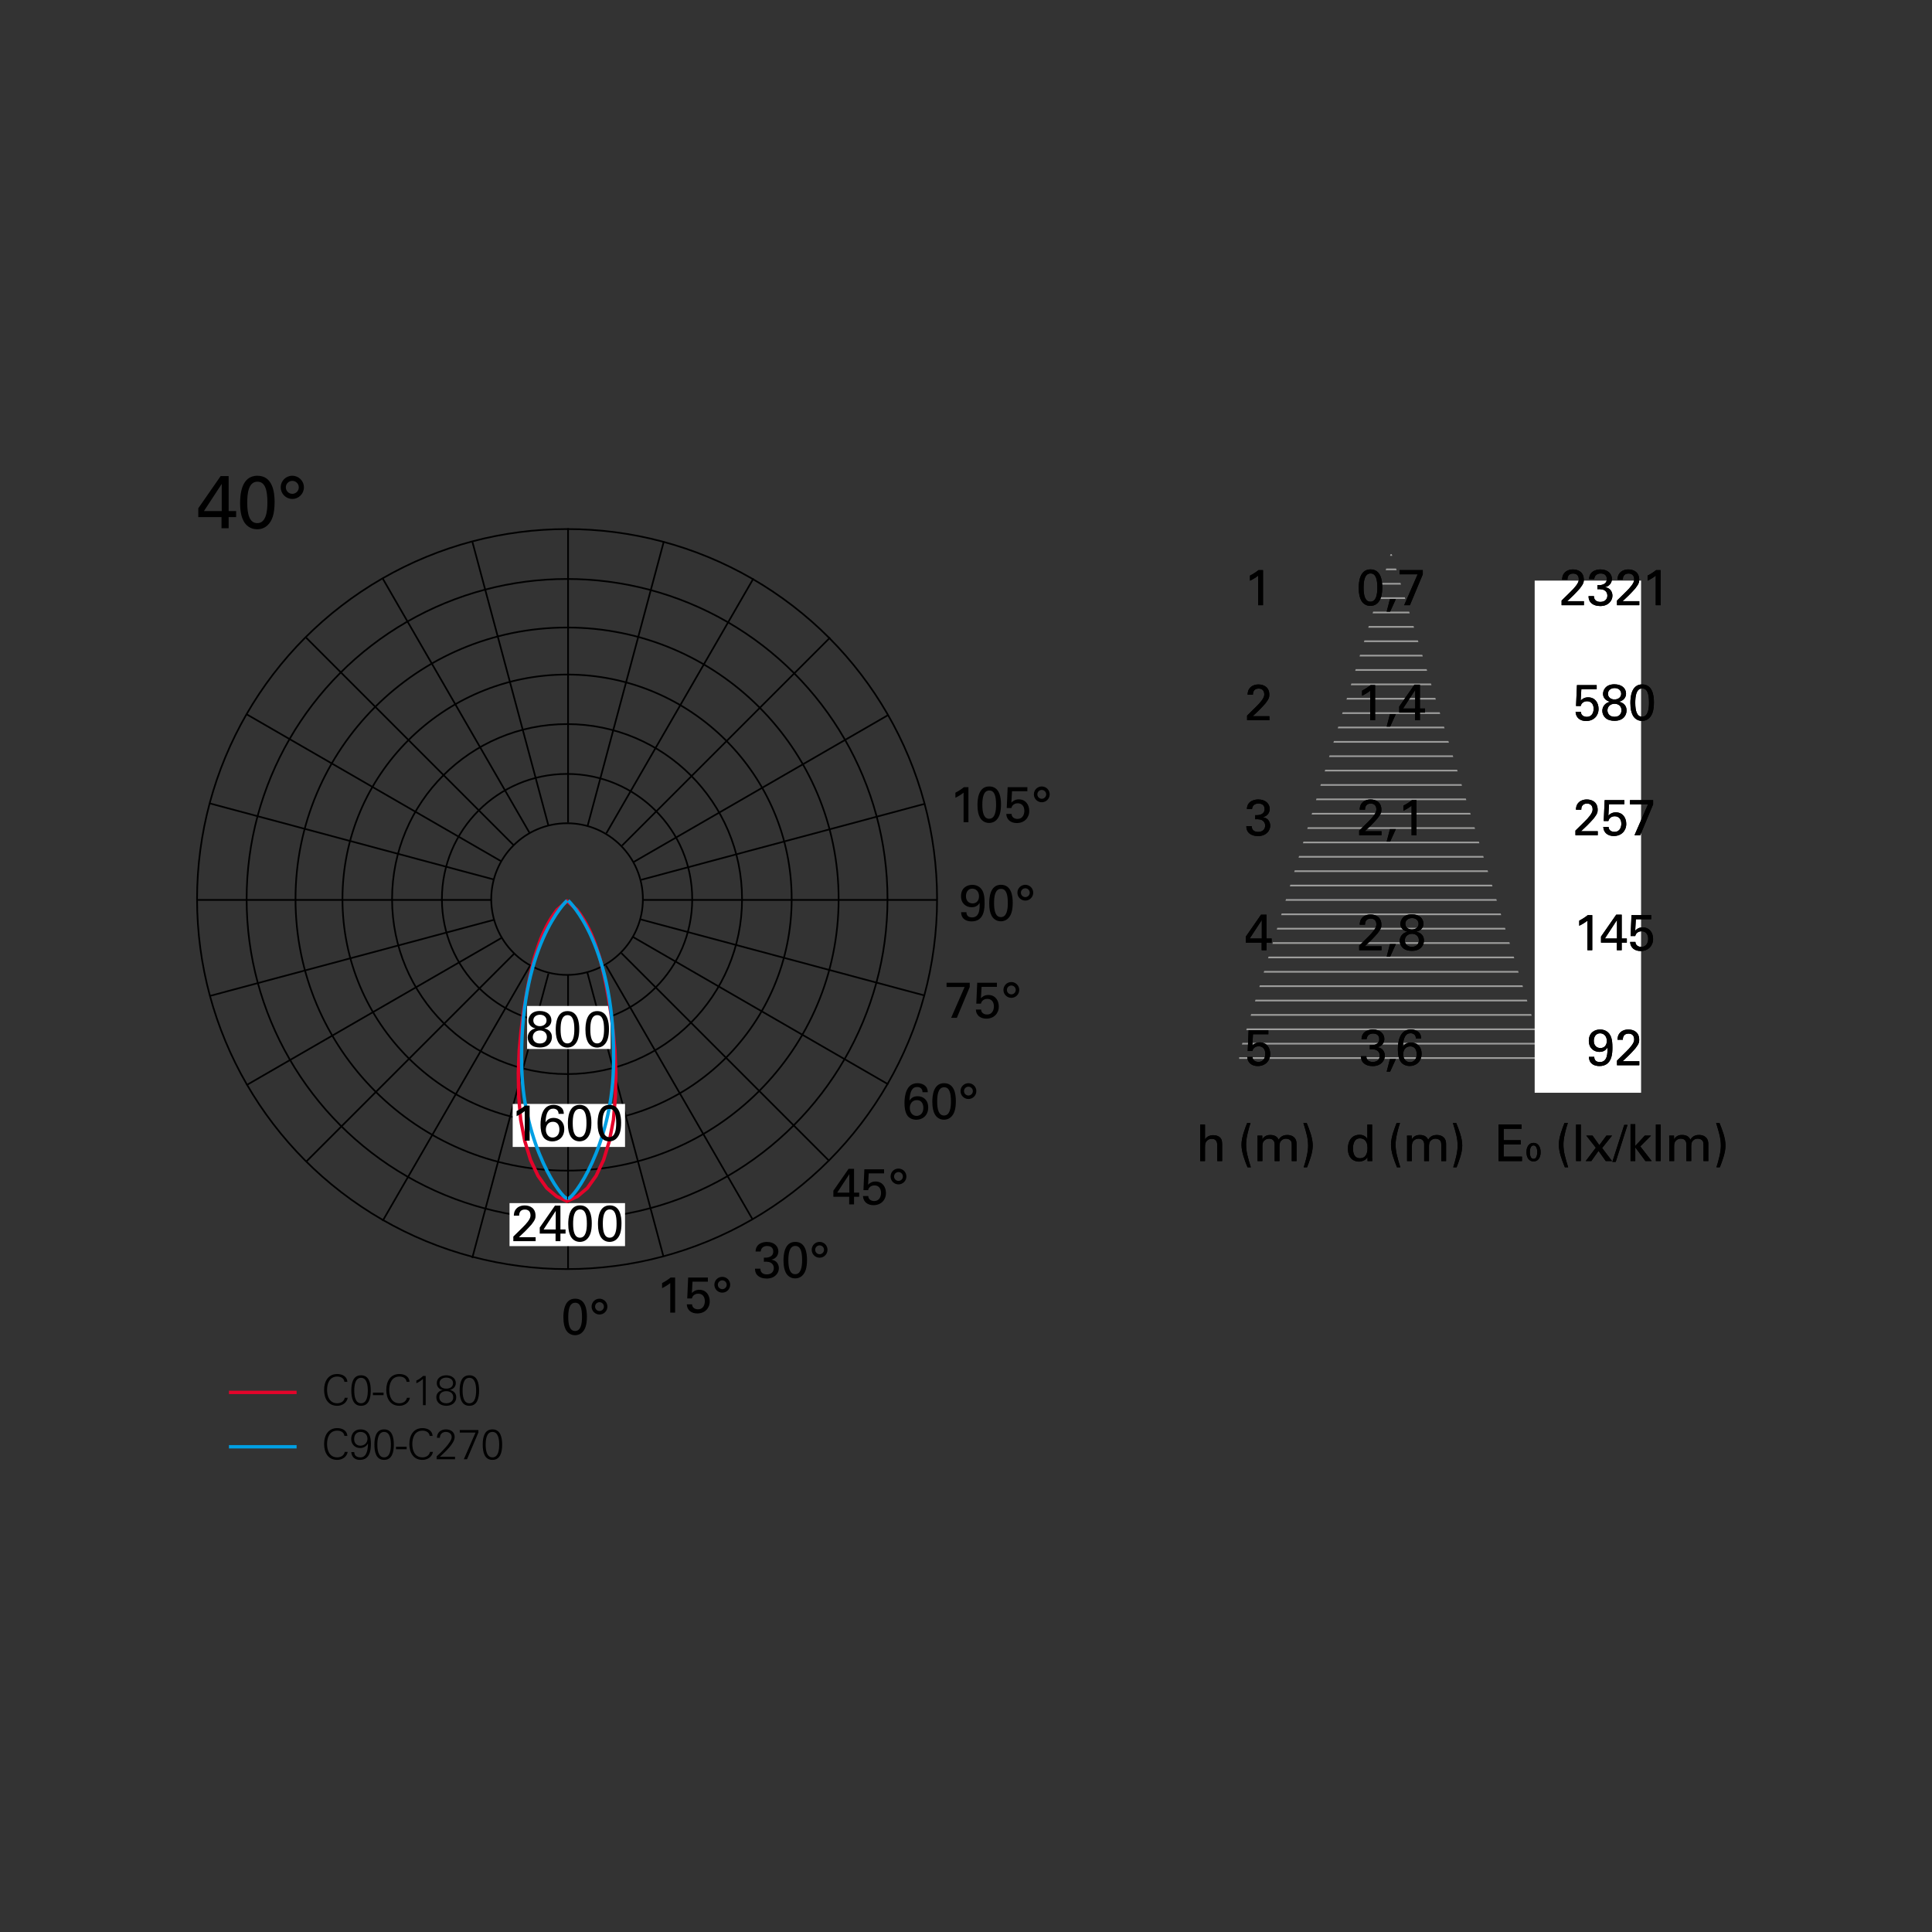 <?xml version="1.0" encoding="utf-8"?>
<!-- Generator: Adobe Illustrator 15.0.0, SVG Export Plug-In . SVG Version: 6.00 Build 0)  -->
<!DOCTYPE svg PUBLIC "-//W3C//DTD SVG 1.1//EN" "http://www.w3.org/Graphics/SVG/1.1/DTD/svg11.dtd">
<svg version="1.1" id="Livello_1" xmlns="http://www.w3.org/2000/svg" xmlns:xlink="http://www.w3.org/1999/xlink" x="0px" y="0px"
	 width="800px" height="800px" viewBox="0 0 800 800" enable-background="new 0 0 800 800" xml:space="preserve">
<rect x="0" y="0" width="800" height="800" fill="#333333" stroke="none"/>
<g>
	<defs>
		<polygon id="SVGID_1_" points="513.121,436.243 513.121,440.726 638.978,440.726 638.978,436.243 576.049,228.652 		"/>
	</defs>
	<clipPath id="SVGID_2_">
		<use xlink:href="#SVGID_1_"  overflow="visible"/>
	</clipPath>
	
		<line clip-path="url(#SVGID_2_)" fill="none" stroke="#9D9D9C" stroke-width="0.7" x1="484.784" y1="229.812" x2="649.196" y2="229.812"/>
	
		<line clip-path="url(#SVGID_2_)" fill="none" stroke="#9D9D9C" stroke-width="0.7" x1="484.784" y1="277.423" x2="649.196" y2="277.423"/>
	
		<line clip-path="url(#SVGID_2_)" fill="none" stroke="#9D9D9C" stroke-width="0.7" x1="484.784" y1="271.472" x2="649.196" y2="271.472"/>
	
		<line clip-path="url(#SVGID_2_)" fill="none" stroke="#9D9D9C" stroke-width="0.7" x1="484.784" y1="253.617" x2="649.196" y2="253.617"/>
	
		<line clip-path="url(#SVGID_2_)" fill="none" stroke="#9D9D9C" stroke-width="0.7" x1="484.784" y1="325.035" x2="649.196" y2="325.035"/>
	
		<line clip-path="url(#SVGID_2_)" fill="none" stroke="#9D9D9C" stroke-width="0.7" x1="484.784" y1="307.181" x2="649.196" y2="307.181"/>
	
		<line clip-path="url(#SVGID_2_)" fill="none" stroke="#9D9D9C" stroke-width="0.7" x1="484.784" y1="360.744" x2="649.196" y2="360.744"/>
	
		<line clip-path="url(#SVGID_2_)" fill="none" stroke="#9D9D9C" stroke-width="0.7" x1="484.784" y1="414.308" x2="649.196" y2="414.308"/>
	
		<line clip-path="url(#SVGID_2_)" fill="none" stroke="#9D9D9C" stroke-width="0.7" x1="484.784" y1="241.714" x2="649.196" y2="241.714"/>
	
		<line clip-path="url(#SVGID_2_)" fill="none" stroke="#9D9D9C" stroke-width="0.7" x1="484.784" y1="301.229" x2="649.196" y2="301.229"/>
	
		<line clip-path="url(#SVGID_2_)" fill="none" stroke="#9D9D9C" stroke-width="0.7" x1="484.784" y1="319.084" x2="649.196" y2="319.084"/>
	
		<line clip-path="url(#SVGID_2_)" fill="none" stroke="#9D9D9C" stroke-width="0.7" x1="484.784" y1="265.521" x2="649.196" y2="265.521"/>
	
		<line clip-path="url(#SVGID_2_)" fill="none" stroke="#9D9D9C" stroke-width="0.7" x1="484.784" y1="348.842" x2="649.196" y2="348.842"/>
	
		<line clip-path="url(#SVGID_2_)" fill="none" stroke="#9D9D9C" stroke-width="0.7" x1="484.784" y1="402.405" x2="649.196" y2="402.405"/>
	
		<line clip-path="url(#SVGID_2_)" fill="none" stroke="#9D9D9C" stroke-width="0.7" x1="484.784" y1="378.599" x2="649.196" y2="378.599"/>
	
		<line clip-path="url(#SVGID_2_)" fill="none" stroke="#9D9D9C" stroke-width="0.7" x1="484.784" y1="432.162" x2="649.196" y2="432.162"/>
	
		<line clip-path="url(#SVGID_2_)" fill="none" stroke="#9D9D9C" stroke-width="0.7" x1="484.784" y1="384.551" x2="649.196" y2="384.551"/>
	
		<line clip-path="url(#SVGID_2_)" fill="none" stroke="#9D9D9C" stroke-width="0.7" x1="484.784" y1="438.114" x2="649.196" y2="438.114"/>
	
		<line clip-path="url(#SVGID_2_)" fill="none" stroke="#9D9D9C" stroke-width="0.7" x1="484.784" y1="235.763" x2="649.196" y2="235.763"/>
	
		<line clip-path="url(#SVGID_2_)" fill="none" stroke="#9D9D9C" stroke-width="0.7" x1="484.784" y1="289.326" x2="649.196" y2="289.326"/>
	
		<line clip-path="url(#SVGID_2_)" fill="none" stroke="#9D9D9C" stroke-width="0.7" x1="484.784" y1="295.277" x2="649.196" y2="295.277"/>
	
		<line clip-path="url(#SVGID_2_)" fill="none" stroke="#9D9D9C" stroke-width="0.7" x1="484.784" y1="259.568" x2="649.196" y2="259.568"/>
	
		<line clip-path="url(#SVGID_2_)" fill="none" stroke="#9D9D9C" stroke-width="0.7" x1="484.784" y1="336.938" x2="649.196" y2="336.938"/>
	
		<line clip-path="url(#SVGID_2_)" fill="none" stroke="#9D9D9C" stroke-width="0.7" x1="484.784" y1="330.986" x2="649.196" y2="330.986"/>
	
		<line clip-path="url(#SVGID_2_)" fill="none" stroke="#9D9D9C" stroke-width="0.7" x1="484.784" y1="366.696" x2="649.196" y2="366.696"/>
	
		<line clip-path="url(#SVGID_2_)" fill="none" stroke="#9D9D9C" stroke-width="0.7" x1="484.784" y1="420.26" x2="649.196" y2="420.26"/>
	
		<line clip-path="url(#SVGID_2_)" fill="none" stroke="#9D9D9C" stroke-width="0.7" x1="484.784" y1="372.647" x2="649.196" y2="372.647"/>
	
		<line clip-path="url(#SVGID_2_)" fill="none" stroke="#9D9D9C" stroke-width="0.7" x1="484.784" y1="426.211" x2="649.196" y2="426.211"/>
	
		<line clip-path="url(#SVGID_2_)" fill="none" stroke="#9D9D9C" stroke-width="0.7" x1="484.784" y1="247.665" x2="649.196" y2="247.665"/>
	
		<line clip-path="url(#SVGID_2_)" fill="none" stroke="#9D9D9C" stroke-width="0.7" x1="484.784" y1="313.132" x2="649.196" y2="313.132"/>
	
		<line clip-path="url(#SVGID_2_)" fill="none" stroke="#9D9D9C" stroke-width="0.7" x1="484.784" y1="342.89" x2="649.196" y2="342.89"/>
	
		<line clip-path="url(#SVGID_2_)" fill="none" stroke="#9D9D9C" stroke-width="0.7" x1="484.784" y1="396.453" x2="649.196" y2="396.453"/>
	
		<line clip-path="url(#SVGID_2_)" fill="none" stroke="#9D9D9C" stroke-width="0.7" x1="484.784" y1="283.375" x2="649.196" y2="283.375"/>
	
		<line clip-path="url(#SVGID_2_)" fill="none" stroke="#9D9D9C" stroke-width="0.7" x1="484.784" y1="354.793" x2="649.196" y2="354.793"/>
	
		<line clip-path="url(#SVGID_2_)" fill="none" stroke="#9D9D9C" stroke-width="0.7" x1="484.784" y1="408.356" x2="649.196" y2="408.356"/>
	
		<line clip-path="url(#SVGID_2_)" fill="none" stroke="#9D9D9C" stroke-width="0.7" x1="484.784" y1="390.502" x2="649.196" y2="390.502"/>
</g>
<g>
	<defs>
		<rect id="SVGID_3_" x="81.247" y="195.707" width="636.912" height="408.804"/>
	</defs>
	<clipPath id="SVGID_4_">
		<use xlink:href="#SVGID_3_"  overflow="visible"/>
	</clipPath>
	<circle clip-path="url(#SVGID_4_)" fill="none" stroke="#000000" stroke-width="0.7" cx="234.81" cy="372.288" r="31.398"/>
	<circle clip-path="url(#SVGID_4_)" fill="none" stroke="#000000" stroke-width="0.7" cx="234.81" cy="372.288" r="51.822"/>
	<circle clip-path="url(#SVGID_4_)" fill="none" stroke="#000000" stroke-width="0.7" cx="234.81" cy="372.288" r="72.458"/>
	
		<ellipse clip-path="url(#SVGID_4_)" fill="none" stroke="#000000" stroke-width="0.7" cx="234.81" cy="372.288" rx="93.001" ry="92.97"/>
	<circle clip-path="url(#SVGID_4_)" fill="none" stroke="#000000" stroke-width="0.7" cx="234.81" cy="372.287" r="112.446"/>
	
		<ellipse clip-path="url(#SVGID_4_)" fill="none" stroke="#000000" stroke-width="0.7" cx="234.81" cy="372.287" rx="132.686" ry="132.543"/>
</g>
<line fill="none" stroke="#000000" stroke-width="0.7" x1="235.22" y1="525.445" x2="235.22" y2="403.608"/>
<line fill="none" stroke="#000000" stroke-width="0.7" x1="235.22" y1="218.725" x2="235.22" y2="340.539"/>
<g>
	<defs>
		<rect id="SVGID_5_" x="81.247" y="195.707" width="636.912" height="408.804"/>
	</defs>
	<clipPath id="SVGID_6_">
		<use xlink:href="#SVGID_5_"  overflow="visible"/>
	</clipPath>
	
		<line clip-path="url(#SVGID_6_)" fill="none" stroke="#000000" stroke-width="0.7" x1="81.409" y1="372.638" x2="203.224" y2="372.638"/>
</g>
<line fill="none" stroke="#000000" stroke-width="0.7" x1="388.085" y1="372.638" x2="266.33" y2="372.638"/>
<line fill="none" stroke="#000000" stroke-width="0.7" x1="86.887" y1="332.673" x2="204.551" y2="364.201"/>
<line fill="none" stroke="#000000" stroke-width="0.7" x1="86.887" y1="412.4" x2="204.551" y2="380.873"/>
<line fill="none" stroke="#000000" stroke-width="0.7" x1="383.095" y1="332.795" x2="265.55" y2="364.291"/>
<line fill="none" stroke="#000000" stroke-width="0.7" x1="382.654" y1="412.16" x2="265.033" y2="380.644"/>
<line fill="none" stroke="#000000" stroke-width="0.7" x1="102.052" y1="295.729" x2="207.547" y2="356.637"/>
<line fill="none" stroke="#000000" stroke-width="0.7" x1="102.052" y1="449.345" x2="207.547" y2="388.437"/>
<line fill="none" stroke="#000000" stroke-width="0.7" x1="367.775" y1="296.082" x2="262.483" y2="356.873"/>
<line fill="none" stroke="#000000" stroke-width="0.7" x1="367.812" y1="449.013" x2="262.126" y2="387.994"/>
<line fill="none" stroke="#000000" stroke-width="0.7" x1="126.729" y1="264.007" x2="212.865" y2="350.143"/>
<line fill="none" stroke="#000000" stroke-width="0.7" x1="126.729" y1="481.067" x2="212.865" y2="394.931"/>
<line fill="none" stroke="#000000" stroke-width="0.7" x1="343.71" y1="264.007" x2="257.574" y2="350.143"/>
<line fill="none" stroke="#000000" stroke-width="0.7" x1="343.402" y1="480.759" x2="257.327" y2="394.684"/>
<line fill="none" stroke="#000000" stroke-width="0.7" x1="158.444" y1="239.515" x2="219.352" y2="345.01"/>
<line fill="none" stroke="#000000" stroke-width="0.7" x1="158.444" y1="505.559" x2="219.352" y2="400.063"/>
<line fill="none" stroke="#000000" stroke-width="0.7" x1="311.995" y1="239.515" x2="251.087" y2="345.01"/>
<line fill="none" stroke="#000000" stroke-width="0.7" x1="311.457" y1="504.626" x2="250.936" y2="399.801"/>
<line fill="none" stroke="#000000" stroke-width="0.7" x1="195.554" y1="224.164" x2="227.082" y2="341.828"/>
<line fill="none" stroke="#000000" stroke-width="0.7" x1="195.554" y1="520.909" x2="227.107" y2="403.15"/>
<line fill="none" stroke="#000000" stroke-width="0.7" x1="274.885" y1="224.164" x2="243.357" y2="341.828"/>
<line fill="none" stroke="#000000" stroke-width="0.7" x1="274.69" y1="520.18" x2="243.118" y2="402.352"/>
<g>
	<defs>
		<rect id="SVGID_7_" x="81.247" y="195.707" width="636.912" height="408.804"/>
	</defs>
	<clipPath id="SVGID_8_">
		<use xlink:href="#SVGID_7_"  overflow="visible"/>
	</clipPath>
	<circle clip-path="url(#SVGID_8_)" fill="none" stroke="#000000" stroke-width="0.7" cx="234.81" cy="372.288" r="153.213"/>
</g>
<rect x="210.983" y="498.182" fill="#FFFFFF" width="47.831" height="17.813"/>
<rect x="212.293" y="457.116" fill="#FFFFFF" width="46.521" height="17.812"/>
<rect x="218.255" y="416.551" fill="#FFFFFF" width="34.599" height="17.812"/>
<rect x="635.48" y="240.415" fill="#FFFFFF" width="44.056" height="212.073"/>
<polygon fill="none" stroke="#E4042A" stroke-width="1.4" points="234.811,497.409 239.12,495.405 243.186,491.987 246.84,486.866 
	249.936,480.3 252.341,472.41 254.013,463.646 254.839,453.952 254.995,444.296 254.634,435.144 253.854,426.644 252.907,419.269 
	251.878,412.925 250.901,407.677 249.977,403.278 249.103,399.565 248.321,396.481 247.339,393.446 246.518,390.994 245.73,388.853 
	244.902,386.882 244.096,385.128 243.309,383.561 242.563,382.193 241.859,380.988 241.211,379.944 240.625,379.052 
	240.096,378.281 239.639,377.643 239.231,377.098 238.836,376.599 234.811,373.141 230.78,376.599 230.384,377.098 229.979,377.643 
	229.521,378.281 228.992,379.052 228.405,379.944 227.757,380.988 227.054,382.193 226.308,383.561 225.521,385.128 
	224.714,386.882 223.886,388.853 223.1,390.994 222.277,393.446 221.295,396.481 220.515,399.565 219.641,403.278 218.714,407.677 
	217.738,412.925 216.709,419.269 215.764,426.644 214.982,435.144 214.623,444.296 214.776,453.952 215.604,463.646 217.275,472.41 
	219.682,480.3 222.776,486.866 226.431,491.987 230.498,495.405 "/>
<g>
	<defs>
		<rect id="SVGID_9_" x="81.247" y="195.707" width="636.912" height="408.804"/>
	</defs>
	<clipPath id="SVGID_10_">
		<use xlink:href="#SVGID_9_"  overflow="visible"/>
	</clipPath>
	<path clip-path="url(#SVGID_10_)" fill="none" stroke="#009FE3" stroke-width="1.4" d="M234.777,372.89
		c0,0-20.216,18.631-18.723,69.783c0.926,31.756,16.309,53.59,18.803,53.59"/>
	<path clip-path="url(#SVGID_10_)" fill="none" stroke="#009FE3" stroke-width="1.4" d="M235.283,372.89
		c0,0,20.216,18.631,18.723,69.783c-0.926,31.756-16.309,53.59-18.803,53.59"/>
	<path clip-path="url(#SVGID_10_)" d="M121.041,199.119c1.479,0,2.681,1.202,2.681,2.682c0,1.449-1.171,2.681-2.681,2.681
		c-1.48,0-2.682-1.202-2.682-2.681C118.359,200.291,119.592,199.119,121.041,199.119 M121.041,196.998
		c-2.651,0-4.803,2.121-4.803,4.803c0,2.651,2.152,4.803,4.803,4.803c2.681,0,4.803-2.183,4.803-4.803
		C125.844,199.119,123.691,196.998,121.041,196.998 M102.374,208.177c0-3.821,0.493-8.719,4.222-8.719
		c3.235,0,4.129,3.543,4.129,8.656c0,3.82-0.617,8.504-4.191,8.504C103.298,216.618,102.374,212.921,102.374,208.177
		 M99.421,208.331c0,3.819,0.677,5.884,1.384,7.301c0.923,1.878,2.863,3.538,5.698,3.538c0.955,0,2.743-0.215,4.252-1.63
		c1.938-1.816,2.953-4.65,2.953-9.702c0-4.005-0.769-10.84-7.143-10.84C99.79,196.998,99.421,205.157,99.421,208.331
		 M84.448,211.628l7.365-11.246v11.246H84.448z M91.721,218.738h2.953v-4.619h3.111v-2.491h-3.111v-14.476h-3.323l-9.24,13.306
		v3.661h9.61V218.738z"/>
</g>
<line fill="none" stroke="#009FE3" stroke-width="1.4" x1="94.808" y1="599.078" x2="122.818" y2="599.078"/>
<line fill="none" stroke="#E4042A" stroke-width="1.4" x1="94.808" y1="576.568" x2="122.818" y2="576.568"/>
<g>
	<defs>
		<rect id="SVGID_11_" x="81.247" y="195.707" width="636.912" height="408.804"/>
	</defs>
	<clipPath id="SVGID_12_">
		<use xlink:href="#SVGID_11_"  overflow="visible"/>
	</clipPath>
	<path clip-path="url(#SVGID_12_)" d="M203.906,591.878c-3.308,0-4.024,3.235-4.024,6.316s0.716,6.316,4.024,6.316
		c3.307,0,4.024-3.235,4.024-6.316S207.213,591.878,203.906,591.878 M203.906,592.926c2.573,0,2.801,3.466,2.801,5.269
		s-0.228,5.269-2.801,5.269c-2.574,0-2.801-3.466-2.801-5.269S201.332,592.926,203.906,592.926 M198.095,592.141h-7.716v1.048h6.526
		l-4.846,11.06h1.33l4.706-11.095V592.141z M188.417,604.248V603.2h-6.247c1.873-1.803,6.09-5.356,6.09-8.191
		c0-2.101-1.678-3.131-3.622-3.131c-2.101,0-3.709,1.328-3.709,3.463h1.223c0-1.418,0.998-2.415,2.451-2.415
		c1.313,0,2.434,0.735,2.434,2.153c0,2.17-4.657,6.563-6.23,7.981v1.188H188.417z M179.142,594.571
		c-0.175-2.275-2.135-3.218-4.2-3.218c-3.815,0-5.44,3.112-5.44,6.579c0,3.5,1.608,6.578,5.44,6.578c2.03,0,3.973-1.206,4.34-3.323
		h-1.225c-0.315,1.575-1.715,2.275-3.115,2.275c-3.237,0-4.217-2.94-4.217-5.53c0-2.592,0.98-5.531,4.217-5.531
		c1.435,0,2.765,0.63,2.975,2.17H179.142z M163.972,600.102h4.408v-1.049h-4.408V600.102z M159.053,591.878
		c-3.307,0-4.023,3.235-4.023,6.316s0.716,6.316,4.023,6.316c3.308,0,4.024-3.235,4.024-6.316S162.361,591.878,159.053,591.878
		 M159.053,592.926c2.574,0,2.802,3.466,2.802,5.269s-0.228,5.269-2.802,5.269c-2.573,0-2.801-3.466-2.801-5.269
		S156.48,592.926,159.053,592.926 M145.457,601.274c0.157,1.926,1.38,3.236,3.534,3.236c3.868,0,4.601-3.395,4.601-6.648
		c0-3.011-0.786-5.984-4.304-5.984c-2.346,0-3.866,1.644-3.866,3.954c0,2.171,1.52,3.761,3.709,3.761c1.4,0,2.608-0.681,3.204-1.853
		h0.035c0,1.836-0.298,5.723-3.064,5.723c-1.488,0-2.574-0.596-2.626-2.188H145.457z M149.306,592.926
		c1.663,0,2.853,1.174,2.853,2.836c0,1.681-1.243,2.871-2.923,2.871c-1.593,0-2.591-1.121-2.591-2.714
		C146.645,594.239,147.503,592.926,149.306,592.926 M143.845,594.571c-0.175-2.275-2.135-3.218-4.2-3.218
		c-3.815,0-5.44,3.112-5.44,6.579c0,3.5,1.607,6.578,5.44,6.578c2.03,0,3.973-1.206,4.34-3.323h-1.225
		c-0.315,1.575-1.715,2.275-3.115,2.275c-3.238,0-4.217-2.94-4.217-5.53c0-2.592,0.979-5.531,4.217-5.531
		c1.435,0,2.765,0.63,2.975,2.17H143.845z"/>
	<path clip-path="url(#SVGID_12_)" d="M194.351,569.479c-3.308,0-4.024,3.234-4.024,6.315s0.716,6.317,4.024,6.317
		c3.308,0,4.024-3.236,4.024-6.317S197.659,569.479,194.351,569.479 M194.351,570.526c2.573,0,2.801,3.465,2.801,5.268
		s-0.228,5.27-2.801,5.27c-2.574,0-2.801-3.467-2.801-5.27S191.777,570.526,194.351,570.526 M183.325,575.567
		c-1.575,0.331-2.658,1.434-2.641,2.992c0,2.45,2.081,3.552,4.112,3.552c2.031,0,4.111-1.102,4.111-3.552
		c0-1.611-0.996-2.592-2.606-3.011v-0.035v0.019c1.383-0.315,2.431-1.33,2.431-2.8c0-2.241-1.993-3.254-3.936-3.254
		c-1.943,0-3.937,1.013-3.937,3.254c0,1.435,1.048,2.66,2.466,2.8V575.567z M184.796,570.438c1.348,0,2.801,0.665,2.801,2.294
		c0,1.505-1.191,2.275-2.801,2.275c-1.611,0-2.801-0.771-2.801-2.275C181.995,571.104,183.448,570.438,184.796,570.438
		 M184.796,581.063c-1.506,0-2.889-0.771-2.889-2.504c0-1.733,1.383-2.504,2.889-2.504c1.505,0,2.888,0.771,2.888,2.504
		C187.684,580.292,186.301,581.063,184.796,581.063 M172.407,572.784c0.98-0.473,1.925-1.051,2.73-1.821v10.885h1.135V569.74h-1.083
		c-0.787,0.786-1.75,1.486-2.782,1.906V572.784z M169.587,572.171c-0.175-2.274-2.135-3.218-4.2-3.218
		c-3.815,0-5.44,3.113-5.44,6.579c0,3.5,1.608,6.579,5.44,6.579c2.03,0,3.973-1.206,4.34-3.324h-1.225
		c-0.315,1.576-1.715,2.276-3.115,2.276c-3.237,0-4.217-2.941-4.217-5.531c0-2.591,0.98-5.531,4.217-5.531
		c1.435,0,2.765,0.63,2.975,2.17H169.587z M154.417,577.701h4.408v-1.048h-4.408V577.701z M149.498,569.479
		c-3.307,0-4.023,3.234-4.023,6.315s0.716,6.317,4.023,6.317c3.308,0,4.024-3.236,4.024-6.317S152.806,569.479,149.498,569.479
		 M149.498,570.526c2.574,0,2.802,3.465,2.802,5.268s-0.228,5.27-2.802,5.27c-2.573,0-2.801-3.467-2.801-5.27
		S146.925,570.526,149.498,570.526 M143.845,572.171c-0.175-2.274-2.135-3.218-4.2-3.218c-3.815,0-5.44,3.113-5.44,6.579
		c0,3.5,1.607,6.579,5.44,6.579c2.03,0,3.973-1.206,4.34-3.324h-1.225c-0.315,1.576-1.715,2.276-3.115,2.276
		c-3.238,0-4.217-2.941-4.217-5.531c0-2.591,0.979-5.531,4.217-5.531c1.435,0,2.765,0.63,2.975,2.17H143.845z"/>
	<path clip-path="url(#SVGID_12_)" d="M372.042,485.326c1.008,0,1.828,0.819,1.828,1.827c0,0.988-0.799,1.829-1.828,1.829
		c-1.009,0-1.829-0.819-1.829-1.829C370.213,486.125,371.054,485.326,372.042,485.326 M372.042,483.88
		c-1.808,0-3.275,1.446-3.275,3.273c0,1.809,1.467,3.275,3.275,3.275c1.828,0,3.274-1.488,3.274-3.275
		C375.316,485.326,373.849,483.88,372.042,483.88 M357.345,495.26c0.105,2.479,1.977,3.779,4.328,3.779
		c3.167,0,5.18-2.161,5.18-5.019c0-2.5-1.426-4.786-4.341-4.786c-1.699,0-2.622,0.901-3.063,1.342l0.273-4.704h6.355v-1.698h-8.165
		l-0.378,8.648h1.915c0.105-0.336,0.231-0.776,0.671-1.218c0.441-0.44,1.112-0.756,1.951-0.756c1.678,0,2.748,1.155,2.748,3.13
		c0,0.945-0.336,3.341-2.874,3.341c-1.09,0-2.37-0.589-2.412-2.06H357.345z M346.672,493.854l5.022-7.668v7.668H346.672z
		 M351.631,498.703h2.013v-3.15h2.121v-1.698h-2.121v-9.87h-2.265l-6.3,9.072v2.496h6.552V498.703z"/>
	<path clip-path="url(#SVGID_12_)" d="M401.007,449.975c1.01,0,1.828,0.819,1.828,1.828c0,0.988-0.798,1.828-1.828,1.828
		c-1.009,0-1.828-0.819-1.828-1.828C399.179,450.772,400.019,449.975,401.007,449.975 M401.007,448.528
		c-1.807,0-3.275,1.446-3.275,3.274c0,1.808,1.469,3.275,3.275,3.275c1.828,0,3.275-1.489,3.275-3.275
		C404.282,449.975,402.813,448.528,401.007,448.528 M388.069,456.15c0-2.605,0.337-5.944,2.879-5.944
		c2.206,0,2.814,2.415,2.814,5.902c0,2.604-0.42,5.797-2.856,5.797C388.7,461.905,388.069,459.385,388.069,456.15 M386.056,456.255
		c0,2.604,0.462,4.012,0.944,4.979c0.629,1.279,1.952,2.412,3.886,2.412c0.65,0,1.869-0.146,2.898-1.111
		c1.322-1.238,2.014-3.17,2.014-6.615c0-2.731-0.525-7.391-4.871-7.391C386.308,448.528,386.056,454.091,386.056,456.255
		 M379.524,462.073c-1.618,0-2.794-1.387-2.794-3.277c0-1.66,0.945-3.256,2.899-3.256c2.416,0,2.71,2.205,2.71,3.235
		C382.339,461.149,380.827,462.073,379.524,462.073 M384.164,452.265c-0.021-0.566-0.042-1.492-0.776-2.353
		c-0.503-0.545-1.574-1.384-3.486-1.384c-4.599,0-5.375,5.04-5.375,8.209c0,1.849,0.252,3.929,1.322,5.356
		c0.776,1.006,2.183,1.573,3.591,1.573c2.5,0,4.913-1.699,4.913-5.081c0-3.088-2.014-4.661-4.388-4.661
		c-2.122,0-2.92,1.174-3.382,1.846c0.189-3.862,1.113-5.67,3.214-5.67c0.925,0,2.185,0.462,2.206,2.164H384.164z"/>
	<path clip-path="url(#SVGID_12_)" d="M418.772,408.087c1.008,0,1.828,0.82,1.828,1.828c0,0.988-0.799,1.829-1.828,1.829
		c-1.01,0-1.829-0.82-1.829-1.829C416.943,408.886,417.784,408.087,418.772,408.087 M418.772,406.641
		c-1.809,0-3.275,1.446-3.275,3.274c0,1.808,1.467,3.274,3.275,3.274c1.828,0,3.273-1.487,3.273-3.274
		C422.046,408.087,420.579,406.641,418.772,406.641 M404.075,418.021c0.105,2.479,1.977,3.779,4.328,3.779
		c3.167,0,5.18-2.161,5.18-5.018c0-2.5-1.426-4.786-4.341-4.786c-1.698,0-2.622,0.9-3.063,1.341l0.273-4.704h6.355v-1.698h-8.165
		l-0.378,8.649h1.914c0.105-0.336,0.231-0.777,0.672-1.218c0.441-0.441,1.111-0.757,1.951-0.757c1.678,0,2.748,1.155,2.748,3.131
		c0,0.944-0.336,3.341-2.875,3.341c-1.09,0-2.369-0.589-2.412-2.061H404.075z M391.956,408.675h7.475l-5.586,12.789h2.373
		l5.332-12.768v-1.762h-9.594V408.675z"/>
	<path clip-path="url(#SVGID_12_)" d="M424.56,367.82c1.008,0,1.828,0.819,1.828,1.828c0,0.988-0.799,1.828-1.828,1.828
		c-1.009,0-1.828-0.819-1.828-1.828C422.731,368.618,423.571,367.82,424.56,367.82 M424.56,366.373
		c-1.808,0-3.275,1.447-3.275,3.275c0,1.807,1.468,3.274,3.275,3.274c1.828,0,3.274-1.488,3.274-3.274
		C427.834,367.82,426.366,366.373,424.56,366.373 M411.622,373.995c0-2.604,0.337-5.943,2.879-5.943
		c2.206,0,2.814,2.415,2.814,5.901c0,2.605-0.42,5.797-2.856,5.797C412.253,379.75,411.622,377.23,411.622,373.995 M409.608,374.101
		c0,2.604,0.461,4.012,0.944,4.978c0.629,1.28,1.952,2.413,3.886,2.413c0.65,0,1.869-0.146,2.898-1.112
		c1.32-1.237,2.014-3.17,2.014-6.614c0-2.731-0.525-7.392-4.871-7.392C409.86,366.373,409.608,371.938,409.608,374.101
		 M405.388,371.118c0,1.744-1.009,2.962-2.646,2.962c-1.598,0-2.754-1.092-2.754-2.982c0-1.724,0.904-3.13,2.606-3.13
		C404.022,367.968,405.388,369.018,405.388,371.118 M397.976,377.733c0.084,3.024,2.391,3.8,4.365,3.8
		c5.333,0,5.354-5.522,5.354-7.663c0-1.975-0.166-3.024-0.418-3.907c-0.84-2.939-3.129-3.568-4.683-3.568
		c-2.29,0-4.661,1.342-4.661,4.682c0,3.046,2.118,4.599,4.43,4.599c1.135,0,2.5-0.399,3.256-1.825
		c0.105,2.266,0.085,6.026-3.108,6.026c-1.639,0-2.333-0.882-2.333-2.143H397.976z"/>
	<path clip-path="url(#SVGID_12_)" d="M431.378,327.097c1.009,0,1.828,0.82,1.828,1.828c0,0.988-0.799,1.829-1.828,1.829
		c-1.01,0-1.829-0.82-1.829-1.829C429.549,327.896,430.39,327.097,431.378,327.097 M431.378,325.65
		c-1.807,0-3.275,1.446-3.275,3.274c0,1.808,1.469,3.275,3.275,3.275c1.828,0,3.275-1.488,3.275-3.275
		C434.653,327.097,433.185,325.65,431.378,325.65 M416.681,337.03c0.105,2.479,1.977,3.779,4.328,3.779
		c3.167,0,5.182-2.161,5.182-5.018c0-2.5-1.428-4.786-4.343-4.786c-1.698,0-2.622,0.901-3.063,1.341l0.273-4.704h6.355v-1.698
		h-8.166l-0.377,8.649h1.914c0.105-0.336,0.231-0.777,0.672-1.218c0.441-0.441,1.111-0.756,1.951-0.756
		c1.678,0,2.748,1.154,2.748,3.13c0,0.944-0.336,3.341-2.875,3.341c-1.09,0-2.369-0.589-2.412-2.061H416.681z M406.765,333.271
		c0-2.604,0.336-5.943,2.878-5.943c2.206,0,2.815,2.416,2.815,5.901c0,2.605-0.42,5.798-2.857,5.798
		C407.395,339.027,406.765,336.507,406.765,333.271 M404.751,333.377c0,2.604,0.462,4.012,0.943,4.978
		c0.629,1.281,1.953,2.413,3.885,2.413c0.652,0,1.871-0.146,2.899-1.11c1.321-1.239,2.015-3.172,2.015-6.616
		c0-2.73-0.525-7.391-4.871-7.391C405.003,325.65,404.751,331.214,404.751,333.377 M398.997,340.474h2.013v-14.529h-1.866
		c-0.818,0.693-2.162,1.574-3.527,2.288v2.101c1.028-0.483,2.478-1.344,3.381-2.101V340.474z"/>
	<path clip-path="url(#SVGID_12_)" d="M339.38,515.688c1.008,0,1.828,0.819,1.828,1.828c0,0.988-0.799,1.828-1.828,1.828
		c-1.009,0-1.829-0.818-1.829-1.828C337.551,516.487,338.392,515.688,339.38,515.688 M339.38,514.242
		c-1.808,0-3.275,1.446-3.275,3.274c0,1.808,1.467,3.275,3.275,3.275c1.828,0,3.274-1.489,3.274-3.275
		C342.654,515.688,341.188,514.242,339.38,514.242 M326.442,521.864c0-2.605,0.337-5.944,2.879-5.944
		c2.206,0,2.815,2.415,2.815,5.902c0,2.604-0.42,5.797-2.857,5.797C327.073,527.619,326.442,525.099,326.442,521.864
		 M324.429,521.969c0,2.604,0.461,4.012,0.944,4.979c0.629,1.279,1.952,2.413,3.885,2.413c0.651,0,1.87-0.147,2.899-1.112
		c1.321-1.238,2.013-3.17,2.013-6.615c0-2.73-0.524-7.391-4.87-7.391C324.681,514.242,324.429,519.805,324.429,521.969
		 M312.627,525.329c0.021,0.608,0.042,1.66,0.861,2.584c0.924,1.069,2.457,1.51,3.99,1.51c3.38,0,5.037-2.245,5.037-4.283
		c0-0.294,0-3.088-3.105-3.527c2.245-0.503,2.895-2.227,2.895-3.424c0-2.017-1.573-3.926-4.743-3.926
		c-1.176,0-4.578,0.357-4.704,3.968h2.121c0.189-1.807,1.554-2.289,2.646-2.289c1.449,0,2.562,0.65,2.562,2.289
		c0,2.354-2.436,2.647-3.885,2.521v1.699c0.735-0.021,1.26-0.042,2.016,0.104c1.071,0.231,2.1,1.029,2.1,2.563
		c0,1.282-0.861,2.584-2.898,2.584c-1.785,0-2.688-0.987-2.667-2.374H312.627z"/>
	<path clip-path="url(#SVGID_12_)" d="M299.081,530.159c1.008,0,1.828,0.82,1.828,1.828c0,0.987-0.799,1.829-1.828,1.829
		c-1.009,0-1.829-0.82-1.829-1.829C297.252,530.958,298.093,530.159,299.081,530.159 M299.081,528.713
		c-1.808,0-3.275,1.446-3.275,3.274c0,1.808,1.467,3.274,3.275,3.274c1.828,0,3.274-1.487,3.274-3.274
		C302.355,530.159,300.888,528.713,299.081,528.713 M284.384,540.093c0.105,2.479,1.977,3.779,4.328,3.779
		c3.167,0,5.18-2.161,5.18-5.018c0-2.5-1.426-4.786-4.341-4.786c-1.699,0-2.622,0.9-3.063,1.341l0.273-4.704h6.355v-1.698h-8.165
		l-0.378,8.649h1.915c0.105-0.336,0.231-0.777,0.671-1.218c0.441-0.441,1.112-0.757,1.951-0.757c1.678,0,2.748,1.155,2.748,3.131
		c0,0.944-0.336,3.341-2.874,3.341c-1.091,0-2.37-0.589-2.412-2.061H284.384z M277.536,543.536h2.013v-14.529h-1.866
		c-0.819,0.693-2.163,1.574-3.528,2.288v2.101c1.029-0.483,2.478-1.345,3.381-2.101V543.536z"/>
	<path clip-path="url(#SVGID_12_)" d="M248.24,539.209c1.008,0,1.828,0.818,1.828,1.828c0,0.987-0.799,1.827-1.828,1.827
		c-1.009,0-1.829-0.818-1.829-1.827C246.411,540.007,247.252,539.209,248.24,539.209 M248.24,537.762
		c-1.808,0-3.275,1.447-3.275,3.275c0,1.807,1.467,3.274,3.275,3.274c1.828,0,3.274-1.489,3.274-3.274
		C251.514,539.209,250.047,537.762,248.24,537.762 M235.302,545.384c0-2.605,0.337-5.944,2.879-5.944
		c2.206,0,2.815,2.415,2.815,5.902c0,2.604-0.42,5.797-2.857,5.797C235.933,551.139,235.302,548.619,235.302,545.384
		 M233.289,545.488c0,2.605,0.461,4.013,0.944,4.979c0.629,1.28,1.952,2.413,3.885,2.413c0.651,0,1.87-0.147,2.899-1.112
		c1.321-1.238,2.013-3.17,2.013-6.615c0-2.73-0.524-7.391-4.87-7.391C233.541,537.762,233.289,543.326,233.289,545.488"/>
	<path clip-path="url(#SVGID_12_)" d="M249.46,465.116c0-2.604,0.336-5.943,2.879-5.943c2.206,0,2.815,2.416,2.815,5.901
		c0,2.605-0.42,5.798-2.857,5.798C250.091,470.872,249.46,468.352,249.46,465.116 M247.447,465.222c0,2.604,0.461,4.012,0.944,4.978
		c0.629,1.281,1.952,2.413,3.885,2.413c0.651,0,1.869-0.146,2.899-1.11c1.321-1.239,2.013-3.172,2.013-6.616
		c0-2.73-0.524-7.391-4.87-7.391C247.699,457.495,247.447,463.059,247.447,465.222 M237.154,465.116
		c0-2.604,0.337-5.943,2.879-5.943c2.206,0,2.815,2.416,2.815,5.901c0,2.605-0.42,5.798-2.857,5.798
		C237.786,470.872,237.154,468.352,237.154,465.116 M235.142,465.222c0,2.604,0.461,4.012,0.944,4.978
		c0.629,1.281,1.952,2.413,3.885,2.413c0.651,0,1.87-0.146,2.899-1.11c1.321-1.239,2.013-3.172,2.013-6.616
		c0-2.73-0.524-7.391-4.87-7.391C235.394,457.495,235.142,463.059,235.142,465.222 M228.819,471.041
		c-1.618,0-2.795-1.388-2.795-3.278c0-1.659,0.946-3.256,2.9-3.256c2.416,0,2.71,2.206,2.71,3.234
		C231.634,470.115,230.122,471.041,228.819,471.041 M233.459,461.231c-0.021-0.566-0.042-1.492-0.776-2.353
		c-0.504-0.545-1.574-1.384-3.486-1.384c-4.599,0-5.375,5.039-5.375,8.209c0,1.849,0.252,3.929,1.321,5.357
		c0.776,1.006,2.184,1.572,3.592,1.572c2.5,0,4.912-1.698,4.912-5.081c0-3.088-2.013-4.66-4.387-4.66
		c-2.122,0-2.92,1.174-3.383,1.845c0.189-3.862,1.114-5.67,3.215-5.67c0.924,0,2.185,0.462,2.206,2.164H233.459z M217.292,472.318
		h2.013V457.79h-1.866c-0.819,0.692-2.163,1.573-3.528,2.287v2.101c1.029-0.483,2.478-1.344,3.381-2.101V472.318z"/>
	<path clip-path="url(#SVGID_12_)" d="M244.434,426.295c0-2.604,0.337-5.944,2.879-5.944c2.206,0,2.815,2.415,2.815,5.902
		c0,2.605-0.42,5.797-2.857,5.797C245.064,432.05,244.434,429.53,244.434,426.295 M242.42,426.4c0,2.604,0.461,4.012,0.944,4.978
		c0.629,1.28,1.952,2.413,3.885,2.413c0.651,0,1.87-0.147,2.899-1.112c1.321-1.237,2.013-3.17,2.013-6.615
		c0-2.73-0.524-7.391-4.87-7.391C242.672,418.673,242.42,424.237,242.42,426.4 M232.128,426.295c0-2.604,0.336-5.944,2.878-5.944
		c2.206,0,2.815,2.415,2.815,5.902c0,2.605-0.42,5.797-2.857,5.797C232.759,432.05,232.128,429.53,232.128,426.295 M230.115,426.4
		c0,2.604,0.462,4.012,0.944,4.978c0.629,1.28,1.952,2.413,3.885,2.413c0.651,0,1.87-0.147,2.899-1.112
		c1.321-1.237,2.014-3.17,2.014-6.615c0-2.73-0.525-7.391-4.871-7.391C230.367,418.673,230.115,424.237,230.115,426.4
		 M220.621,429.424c0-1.534,1.176-2.73,2.962-2.73c1.66,0,2.857,1.05,2.857,2.668c0,1.093-0.567,2.73-2.899,2.73
		C221.376,432.092,220.621,430.559,220.621,429.424 M226.313,422.557c0,1.43-1.197,2.354-2.794,2.354
		c-1.513,0-2.689-0.945-2.689-2.354c0-1.449,1.197-2.374,2.752-2.374C225.327,420.183,226.313,421.233,226.313,422.557
		 M221.712,425.833c-0.651,0.21-1.407,0.419-2.099,1.112c-0.734,0.692-1.112,1.701-1.112,2.668c0,1.113,0.504,2.206,1.28,2.92
		c1.049,0.964,2.519,1.216,3.759,1.216c3.612,0,4.997-2.266,4.997-4.262c0-2.815-2.308-3.444-3.169-3.676
		c2.036-0.377,2.959-1.867,2.959-3.297c0-2.227-1.762-3.884-4.829-3.884c-3.822,0-4.703,2.665-4.703,3.968
		C218.795,424.049,219.782,425.414,221.712,425.833"/>
	<path clip-path="url(#SVGID_12_)" d="M249.618,506.744c0-2.604,0.336-5.944,2.879-5.944c2.206,0,2.815,2.416,2.815,5.902
		c0,2.604-0.42,5.798-2.857,5.798C250.249,512.5,249.618,509.979,249.618,506.744 M247.605,506.849c0,2.605,0.461,4.013,0.944,4.979
		c0.629,1.281,1.952,2.413,3.885,2.413c0.651,0,1.869-0.147,2.899-1.111c1.321-1.239,2.013-3.171,2.013-6.616
		c0-2.729-0.524-7.39-4.87-7.39C247.857,499.123,247.605,504.686,247.605,506.849 M237.312,506.744c0-2.604,0.337-5.944,2.879-5.944
		c2.206,0,2.815,2.416,2.815,5.902c0,2.604-0.42,5.798-2.857,5.798C237.943,512.5,237.312,509.979,237.312,506.744 M235.299,506.849
		c0,2.605,0.461,4.013,0.944,4.979c0.629,1.281,1.952,2.413,3.885,2.413c0.651,0,1.87-0.147,2.899-1.111
		c1.321-1.239,2.013-3.171,2.013-6.616c0-2.729-0.524-7.39-4.87-7.39C235.551,499.123,235.299,504.686,235.299,506.849
		 M225.09,509.098l5.022-7.668v7.668H225.09z M230.049,513.946h2.013v-3.15h2.121v-1.698h-2.121v-9.87h-2.265l-6.3,9.072v2.496
		h6.552V513.946z M212.556,513.946h9.237v-1.656h-6.909l2.543-2.416c0.42-0.42,2.269-2.331,2.688-2.857
		c1.573-1.995,1.636-2.709,1.636-3.633c0-3.107-2.265-4.24-4.492-4.24c-0.925,0-2.144,0.188-3.151,1.049
		c-1.258,1.091-1.321,2.477-1.342,3.191h2.202c0-0.547,0.042-2.542,2.375-2.542c2.08,0,2.332,1.659,2.332,2.374
		c0,0.777-0.231,1.428-1.072,2.583c-0.651,0.882-1.449,1.723-2.248,2.5l-3.799,3.739V513.946z"/>
</g>
<path fill="none" stroke="#DFDFDF" stroke-width="1.4" d="M234.808,372.914"/>
<g>
	<path d="M520.974,238.354c-0.902,0.756-2.352,1.617-3.38,2.1v-2.1c1.364-0.713,2.708-1.596,3.527-2.288h1.868v14.529h-2.016
		V238.354z"/>
</g>
<g>
	<path d="M567.489,235.772c4.346,0,4.871,4.661,4.871,7.391c0,3.443-0.693,5.375-2.016,6.613c-1.029,0.967-2.246,1.113-2.897,1.113
		c-1.932,0-3.255-1.134-3.884-2.414c-0.483-0.967-0.945-2.373-0.945-4.977C562.618,241.337,562.87,235.772,567.489,235.772z
		 M567.468,249.147c2.436,0,2.855-3.191,2.855-5.795c0-3.486-0.608-5.9-2.813-5.9c-2.541,0-2.877,3.338-2.877,5.941
		C564.634,246.628,565.264,249.147,567.468,249.147z"/>
	<path d="M577.989,248.076l-2.352,5.165h-1.428l1.344-5.165H577.989z"/>
	<path d="M579.565,236.066h9.595v1.764l-5.333,12.766h-2.373l5.586-12.786h-7.475V236.066z"/>
</g>
<g>
	<path d="M646.618,248.685l3.801-3.736c0.798-0.777,1.596-1.617,2.246-2.499c0.84-1.155,1.071-1.806,1.071-2.583
		c0-0.713-0.252-2.372-2.331-2.372c-2.33,0-2.372,1.995-2.372,2.54h-2.204c0.021-0.713,0.084-2.1,1.344-3.191
		c1.008-0.86,2.225-1.049,3.148-1.049c2.227,0,4.494,1.133,4.494,4.24c0,0.924-0.063,1.639-1.639,3.633
		c-0.42,0.525-2.268,2.436-2.688,2.855l-2.54,2.414h6.907v1.659h-9.238V248.685z"/>
	<path d="M660.017,246.858c-0.021,1.386,0.882,2.373,2.666,2.373c2.037,0,2.898-1.303,2.898-2.583c0-1.532-1.029-2.331-2.1-2.562
		c-0.756-0.146-1.281-0.126-2.016-0.105v-1.7c1.448,0.126,3.884-0.168,3.884-2.52c0-1.638-1.112-2.288-2.562-2.288
		c-1.092,0-2.457,0.482-2.646,2.288h-2.12c0.125-3.611,3.527-3.968,4.703-3.968c3.17,0,4.744,1.91,4.744,3.926
		c0,1.197-0.65,2.918-2.896,3.422c3.107,0.441,3.107,3.234,3.107,3.527c0,2.037-1.659,4.283-5.039,4.283
		c-1.533,0-3.066-0.44-3.99-1.512c-0.818-0.924-0.84-1.973-0.86-2.582H660.017z"/>
	<path d="M669.571,248.685l3.801-3.736c0.798-0.777,1.596-1.617,2.246-2.499c0.84-1.155,1.071-1.806,1.071-2.583
		c0-0.713-0.252-2.372-2.331-2.372c-2.33,0-2.372,1.995-2.372,2.54h-2.204c0.021-0.713,0.084-2.1,1.344-3.191
		c1.008-0.86,2.225-1.049,3.148-1.049c2.227,0,4.494,1.133,4.494,4.24c0,0.924-0.063,1.639-1.639,3.633
		c-0.42,0.525-2.268,2.436-2.688,2.855l-2.54,2.414h6.907v1.659h-9.238V248.685z"/>
	<path d="M685.614,238.354c-0.902,0.756-2.352,1.617-3.38,2.1v-2.1c1.364-0.713,2.708-1.596,3.527-2.288h1.868v14.529h-2.016
		V238.354z"/>
</g>
<g>
	<path d="M516.397,296.313l3.8-3.738c0.798-0.776,1.596-1.616,2.247-2.498c0.84-1.154,1.07-1.806,1.07-2.582
		c0-0.715-0.252-2.373-2.33-2.373c-2.331,0-2.373,1.994-2.373,2.541h-2.205c0.021-0.715,0.084-2.1,1.344-3.191
		c1.008-0.861,2.227-1.051,3.15-1.051c2.225,0,4.492,1.135,4.492,4.242c0,0.924-0.063,1.637-1.637,3.632
		c-0.42,0.524-2.268,2.436-2.688,2.855l-2.541,2.415h6.908v1.658h-9.238V296.313z"/>
</g>
<g>
	<path d="M567.384,285.983c-0.902,0.756-2.352,1.616-3.38,2.1v-2.1c1.364-0.715,2.708-1.596,3.527-2.289h1.868v14.529h-2.016
		V285.983z"/>
	<path d="M577.989,295.704l-2.352,5.165h-1.428l1.344-5.165H577.989z"/>
	<path d="M585.948,295.074h-6.551v-2.499l6.299-9.07h2.268v9.869h2.121v1.7h-2.121v3.149h-2.016V295.074z M586.011,293.374v-7.664
		l-5.018,7.664H586.011z"/>
</g>
<g>
	<path d="M654.598,294.78c0.042,1.47,1.323,2.058,2.415,2.058c2.54,0,2.876-2.394,2.876-3.339c0-1.973-1.071-3.128-2.751-3.128
		c-0.84,0-1.512,0.315-1.952,0.756s-0.567,0.882-0.672,1.218h-1.911l0.379-8.65h8.167v1.701h-6.362l-0.272,4.703
		c0.44-0.441,1.364-1.344,3.065-1.344c2.918,0,4.346,2.288,4.346,4.787c0,2.855-2.016,5.018-5.186,5.018
		c-2.352,0-4.221-1.302-4.325-3.779H654.598z"/>
	<path d="M663.774,287.327c0-1.303,0.883-3.969,4.703-3.969c3.066,0,4.83,1.658,4.83,3.885c0,1.428-0.924,2.918-2.961,3.296
		c0.861,0.231,3.17,0.86,3.17,3.675c0,1.994-1.385,4.262-4.996,4.262c-1.239,0-2.709-0.252-3.759-1.218
		c-0.776-0.714-1.28-1.806-1.28-2.919c0-0.965,0.377-1.973,1.112-2.666c0.692-0.693,1.448-0.902,2.1-1.113
		C664.762,290.14,663.774,288.775,663.774,287.327z M668.521,296.817c2.33,0,2.896-1.639,2.896-2.73
		c0-1.616-1.196-2.666-2.855-2.666c-1.784,0-2.96,1.197-2.96,2.729C665.602,295.284,666.357,296.817,668.521,296.817z
		 M668.562,284.912c-1.553,0-2.75,0.924-2.75,2.372c0,1.407,1.176,2.352,2.688,2.352c1.596,0,2.793-0.924,2.793-2.352
		C671.292,285.962,670.305,284.912,668.562,284.912z"/>
	<path d="M679.986,283.4c4.347,0,4.871,4.661,4.871,7.391c0,3.443-0.692,5.375-2.016,6.614c-1.028,0.965-2.247,1.112-2.897,1.112
		c-1.932,0-3.254-1.134-3.885-2.415c-0.482-0.965-0.944-2.372-0.944-4.976C675.115,288.964,675.367,283.4,679.986,283.4z
		 M679.966,296.774c2.436,0,2.855-3.191,2.855-5.795c0-3.484-0.609-5.899-2.814-5.899c-2.54,0-2.876,3.339-2.876,5.942
		C677.131,294.255,677.761,296.774,679.966,296.774z"/>
</g>
<g>
	<path d="M518.308,342.114c-0.021,1.386,0.882,2.373,2.666,2.373c2.037,0,2.898-1.303,2.898-2.583c0-1.532-1.029-2.331-2.1-2.562
		c-0.756-0.146-1.281-0.126-2.016-0.105v-1.7c1.448,0.126,3.884-0.168,3.884-2.52c0-1.638-1.112-2.288-2.562-2.288
		c-1.092,0-2.457,0.482-2.646,2.288h-2.12c0.125-3.611,3.527-3.968,4.703-3.968c3.17,0,4.744,1.91,4.744,3.926
		c0,1.197-0.65,2.918-2.896,3.422c3.107,0.441,3.107,3.234,3.107,3.527c0,2.037-1.659,4.283-5.039,4.283
		c-1.533,0-3.066-0.44-3.99-1.512c-0.818-0.924-0.84-1.973-0.86-2.582H518.308z"/>
</g>
<g>
	<path d="M562.808,343.94l3.8-3.736c0.798-0.777,1.596-1.617,2.247-2.499c0.84-1.155,1.07-1.806,1.07-2.583
		c0-0.713-0.252-2.372-2.33-2.372c-2.331,0-2.373,1.995-2.373,2.54h-2.205c0.021-0.713,0.084-2.1,1.344-3.191
		c1.008-0.86,2.227-1.049,3.15-1.049c2.225,0,4.492,1.133,4.492,4.24c0,0.924-0.063,1.639-1.637,3.633
		c-0.42,0.525-2.268,2.436-2.688,2.855l-2.541,2.414h6.908v1.659h-9.238V343.94z"/>
	<path d="M577.989,343.332l-2.352,5.165h-1.428l1.344-5.165H577.989z"/>
	<path d="M584.521,333.61c-0.903,0.756-2.352,1.617-3.381,2.1v-2.1c1.365-0.713,2.709-1.596,3.527-2.288h1.869v14.529h-2.016V333.61
		z"/>
</g>
<g>
	<path d="M652.351,343.94l3.801-3.736c0.798-0.777,1.596-1.617,2.246-2.499c0.84-1.155,1.071-1.806,1.071-2.583
		c0-0.713-0.252-2.372-2.331-2.372c-2.33,0-2.372,1.995-2.372,2.54h-2.204c0.021-0.713,0.084-2.1,1.344-3.191
		c1.008-0.86,2.225-1.049,3.148-1.049c2.227,0,4.494,1.133,4.494,4.24c0,0.924-0.063,1.639-1.639,3.633
		c-0.42,0.525-2.268,2.436-2.688,2.855l-2.54,2.414h6.907v1.659h-9.238V343.94z"/>
	<path d="M666.063,342.408c0.042,1.47,1.322,2.058,2.414,2.058c2.541,0,2.877-2.394,2.877-3.338c0-1.975-1.07-3.129-2.75-3.129
		c-0.84,0-1.512,0.314-1.953,0.756s-0.566,0.882-0.672,1.218h-1.91l0.377-8.65h8.168v1.7h-6.361l-0.273,4.703
		c0.441-0.44,1.365-1.344,3.065-1.344c2.919,0,4.347,2.289,4.347,4.787c0,2.855-2.016,5.019-5.187,5.019
		c-2.352,0-4.22-1.302-4.325-3.779H666.063z"/>
	<path d="M674.927,331.322h9.595v1.764l-5.333,12.766h-2.373l5.586-12.786h-7.475V331.322z"/>
</g>
<g>
	<path d="M522.423,390.33h-6.551v-2.499l6.299-9.07h2.268v9.869h2.121v1.7h-2.121v3.149h-2.016V390.33z M522.485,388.63v-7.664
		l-5.018,7.664H522.485z"/>
</g>
<g>
	<path d="M562.808,391.569l3.8-3.738c0.798-0.776,1.596-1.616,2.247-2.498c0.84-1.154,1.07-1.806,1.07-2.582
		c0-0.715-0.252-2.373-2.33-2.373c-2.331,0-2.373,1.994-2.373,2.541h-2.205c0.021-0.715,0.084-2.1,1.344-3.191
		c1.008-0.861,2.227-1.051,3.15-1.051c2.225,0,4.492,1.135,4.492,4.242c0,0.924-0.063,1.637-1.637,3.632
		c-0.42,0.524-2.268,2.436-2.688,2.855l-2.541,2.415h6.908v1.658h-9.238V391.569z"/>
	<path d="M577.989,390.96l-2.352,5.165h-1.428l1.344-5.165H577.989z"/>
	<path d="M579.901,382.583c0-1.303,0.881-3.969,4.703-3.969c3.064,0,4.828,1.658,4.828,3.885c0,1.428-0.924,2.918-2.96,3.296
		c0.86,0.231,3.171,0.86,3.171,3.675c0,1.994-1.387,4.262-4.998,4.262c-1.238,0-2.708-0.252-3.758-1.218
		c-0.777-0.714-1.281-1.806-1.281-2.919c0-0.965,0.379-1.973,1.113-2.666c0.693-0.693,1.449-0.902,2.1-1.113
		C580.888,385.396,579.901,384.031,579.901,382.583z M584.646,392.073c2.331,0,2.898-1.639,2.898-2.73
		c0-1.616-1.197-2.666-2.855-2.666c-1.785,0-2.961,1.197-2.961,2.729C581.728,390.54,582.483,392.073,584.646,392.073z
		 M584.688,380.168c-1.555,0-2.751,0.924-2.751,2.372c0,1.407,1.176,2.352,2.688,2.352c1.596,0,2.792-0.924,2.792-2.352
		C587.417,381.218,586.431,380.168,584.688,380.168z"/>
</g>
<g>
	<path d="M657.306,381.239c-0.902,0.756-2.352,1.616-3.38,2.1v-2.1c1.364-0.715,2.708-1.596,3.527-2.289h1.868v14.529h-2.016
		V381.239z"/>
	<path d="M669.507,390.33h-6.551v-2.499l6.299-9.07h2.268v9.869h2.121v1.7h-2.121v3.149h-2.016V390.33z M669.569,388.63v-7.664
		l-5.018,7.664H669.569z"/>
	<path d="M677.193,390.036c0.042,1.47,1.323,2.058,2.415,2.058c2.54,0,2.876-2.394,2.876-3.339c0-1.973-1.071-3.128-2.751-3.128
		c-0.84,0-1.512,0.315-1.952,0.756s-0.567,0.882-0.672,1.218h-1.911l0.379-8.65h8.167v1.701h-6.362l-0.272,4.703
		c0.44-0.441,1.364-1.344,3.065-1.344c2.918,0,4.346,2.288,4.346,4.787c0,2.855-2.016,5.018-5.186,5.018
		c-2.352,0-4.221-1.302-4.325-3.779H677.193z"/>
</g>
<g>
	<path d="M518.644,437.664c0.042,1.47,1.322,2.058,2.414,2.058c2.541,0,2.877-2.394,2.877-3.338c0-1.975-1.07-3.129-2.75-3.129
		c-0.84,0-1.512,0.314-1.953,0.756s-0.566,0.882-0.672,1.218h-1.91l0.377-8.65h8.168v1.7h-6.361l-0.273,4.703
		c0.441-0.44,1.365-1.344,3.065-1.344c2.919,0,4.347,2.289,4.347,4.787c0,2.855-2.016,5.019-5.187,5.019
		c-2.352,0-4.22-1.302-4.325-3.779H518.644z"/>
</g>
<g>
	<path d="M565.768,437.37c-0.021,1.386,0.882,2.373,2.667,2.373c2.036,0,2.896-1.303,2.896-2.583c0-1.532-1.028-2.331-2.1-2.562
		c-0.756-0.146-1.28-0.126-2.016-0.105v-1.7c1.449,0.126,3.885-0.168,3.885-2.52c0-1.638-1.113-2.288-2.562-2.288
		c-1.092,0-2.456,0.482-2.646,2.288h-2.121c0.127-3.611,3.527-3.968,4.703-3.968c3.171,0,4.746,1.91,4.746,3.926
		c0,1.197-0.651,2.918-2.898,3.422c3.107,0.441,3.107,3.234,3.107,3.527c0,2.037-1.658,4.283-5.039,4.283
		c-1.532,0-3.064-0.44-3.988-1.512c-0.819-0.924-0.84-1.973-0.861-2.582H565.768z"/>
	<path d="M577.968,438.588l-2.352,5.165h-1.428l1.344-5.165H577.968z"/>
	<path d="M586.304,430.021c-0.021-1.7-1.28-2.163-2.204-2.163c-2.1,0-3.023,1.807-3.212,5.67c0.461-0.672,1.26-1.848,3.38-1.848
		c2.372,0,4.388,1.574,4.388,4.66c0,3.381-2.414,5.082-4.912,5.082c-1.407,0-2.814-0.567-3.591-1.575
		c-1.071-1.428-1.323-3.507-1.323-5.354c0-3.17,0.777-8.209,5.375-8.209c1.911,0,2.982,0.84,3.486,1.386
		c0.734,0.86,0.756,1.784,0.776,2.352H586.304z M586.64,436.53c0-1.029-0.293-3.233-2.708-3.233c-1.952,0-2.897,1.596-2.897,3.255
		c0,1.889,1.176,3.275,2.793,3.275C585.128,439.827,586.64,438.903,586.64,436.53z"/>
</g>
<g>
	<path d="M660.142,437.644c0,1.26,0.693,2.141,2.331,2.141c3.191,0,3.212-3.758,3.107-6.025c-0.756,1.428-2.12,1.826-3.255,1.826
		c-2.309,0-4.43-1.553-4.43-4.598c0-3.338,2.373-4.682,4.661-4.682c1.554,0,3.843,0.629,4.683,3.568
		c0.252,0.883,0.42,1.932,0.42,3.906c0,2.141-0.021,7.663-5.354,7.663c-1.974,0-4.283-0.776-4.367-3.8H660.142z M662.557,427.88
		c-1.7,0-2.604,1.406-2.604,3.129c0,1.889,1.155,2.98,2.751,2.98c1.637,0,2.645-1.217,2.645-2.96
		C665.349,428.93,663.984,427.88,662.557,427.88z"/>
	<path d="M669.571,439.196l3.801-3.736c0.798-0.777,1.596-1.617,2.246-2.499c0.84-1.155,1.071-1.806,1.071-2.583
		c0-0.713-0.252-2.372-2.331-2.372c-2.33,0-2.372,1.995-2.372,2.54h-2.204c0.021-0.713,0.084-2.1,1.344-3.191
		c1.008-0.86,2.225-1.049,3.148-1.049c2.227,0,4.494,1.133,4.494,4.24c0,0.924-0.063,1.639-1.639,3.633
		c-0.42,0.525-2.268,2.436-2.688,2.855l-2.54,2.414h6.907v1.659h-9.238V439.196z"/>
</g>
<g>
	<path d="M496.972,465.659h1.994v6.151c0.651-1.112,1.953-1.743,3.423-1.743c1.112,0,2.708,0.399,3.317,1.68
		c0.21,0.42,0.357,0.924,0.357,2.457v6.593h-2.016v-6.235c0-0.945,0-2.982-2.268-2.982c-1.471,0-2.205,0.903-2.479,1.407
		c-0.336,0.588-0.336,1.575-0.336,2.226v5.585h-1.994V465.659z"/>
	<path d="M516.585,483.38c-1.134-2.793-2.498-6.278-2.498-9.344c0-1.658,0.377-3.297,0.86-4.893
		c0.588-1.889,1.134-3.232,1.491-4.136h1.385c-0.336,1.028-0.797,2.456-1.238,4.451c-0.441,1.932-0.588,3.233-0.588,4.535
		c0,2.981,0.734,5.396,1.953,9.386H516.585z"/>
	<path d="M520.743,471.663l-0.041-1.406h1.994v1.533c1.008-1.659,2.436-1.807,3.338-1.807c2.331,0,3.066,1.197,3.443,1.975
		c0.357-0.588,1.219-1.975,3.549-1.975c1.512,0,3.863,0.631,3.863,3.738v7.075h-1.994v-6.761c0-0.924-0.168-1.322-0.357-1.596
		c-0.336-0.482-1.008-0.924-2.016-0.924c-1.281,0-1.974,0.734-2.246,1.113c-0.463,0.65-0.463,1.805-0.463,2.268v5.899h-1.994v-6.971
		c0-1.302-0.756-2.31-2.31-2.31c-1.344,0-2.079,0.84-2.31,1.154c-0.441,0.609-0.462,1.471-0.462,2.143v5.983h-1.995V471.663z"/>
	<path d="M541.093,465.008c1.133,2.792,2.498,6.257,2.498,9.322c0,1.659-0.378,3.296-0.861,4.892
		c-0.588,1.891-1.133,3.255-1.49,4.158h-1.386c0.336-1.051,0.798-2.479,1.239-4.473c0.44-1.91,0.588-3.233,0.588-4.535
		c0-2.961-0.735-5.375-1.953-9.364H541.093z"/>
</g>
<g>
	<path d="M566.187,465.659h1.974v13.458c0,0.231,0.042,1.134,0.084,1.68h-1.974l-0.042-1.68c-0.168,0.294-0.399,0.735-0.944,1.112
		c-0.861,0.588-1.891,0.777-2.604,0.777c-1.407,0-4.535-0.734-4.535-5.354c0-4.011,2.288-5.754,4.766-5.754
		c2.268,0,3.023,1.344,3.275,1.785V465.659z M565.452,472.44c-0.42-0.546-1.197-1.07-2.311-1.07c-2.896,0-2.896,3.506-2.896,4.22
		c0,1.868,0.482,4.031,2.896,4.031c3.107,0,3.107-3.423,3.107-4.241C566.249,473.847,565.893,473.007,565.452,472.44z"/>
	<path d="M578.473,483.38c-1.134-2.793-2.499-6.278-2.499-9.344c0-1.658,0.379-3.297,0.861-4.893
		c0.588-1.889,1.134-3.232,1.49-4.136h1.387c-0.336,1.028-0.799,2.456-1.239,4.451c-0.44,1.932-0.588,3.233-0.588,4.535
		c0,2.981,0.735,5.396,1.952,9.386H578.473z"/>
	<path d="M582.651,471.663l-0.041-1.406h1.994v1.533c1.008-1.659,2.436-1.807,3.338-1.807c2.331,0,3.066,1.197,3.443,1.975
		c0.357-0.588,1.219-1.975,3.549-1.975c1.512,0,3.863,0.631,3.863,3.738v7.075h-1.994v-6.761c0-0.924-0.168-1.322-0.357-1.596
		c-0.336-0.482-1.008-0.924-2.016-0.924c-1.281,0-1.974,0.734-2.246,1.113c-0.463,0.65-0.463,1.805-0.463,2.268v5.899h-1.994v-6.971
		c0-1.302-0.756-2.31-2.31-2.31c-1.344,0-2.079,0.84-2.31,1.154c-0.441,0.609-0.462,1.471-0.462,2.143v5.983h-1.995V471.663z"/>
	<path d="M603.001,465.008c1.133,2.792,2.498,6.257,2.498,9.322c0,1.659-0.378,3.296-0.861,4.892
		c-0.588,1.891-1.133,3.255-1.49,4.158h-1.386c0.336-1.051,0.798-2.479,1.239-4.473c0.44-1.91,0.588-3.233,0.588-4.535
		c0-2.961-0.735-5.375-1.953-9.364H603.001z"/>
</g>
<g>
	<path d="M620.536,465.638h9.512v1.785h-7.412v4.724h7.055v1.764h-7.055v5.039h7.58v1.848h-9.68V465.638z"/>
</g>
<g>
	<path d="M632.087,476.988c0-1.099,0.26-1.998,0.779-2.7s1.232-1.053,2.14-1.053s1.621,0.351,2.144,1.053
		c0.521,0.702,0.782,1.602,0.782,2.7v0.185c0,1.103-0.26,2.002-0.779,2.697c-0.52,0.694-1.23,1.042-2.133,1.042
		c-0.916,0-1.634-0.348-2.153-1.042c-0.52-0.695-0.779-1.595-0.779-2.697V476.988z M633.481,477.173
		c0,0.788,0.127,1.434,0.379,1.935c0.254,0.501,0.64,0.752,1.159,0.752c0.506,0,0.886-0.252,1.138-0.755
		c0.254-0.504,0.38-1.147,0.38-1.932v-0.185c0-0.774-0.128-1.416-0.383-1.925c-0.255-0.508-0.638-0.762-1.148-0.762
		s-0.892,0.254-1.146,0.762c-0.252,0.509-0.379,1.15-0.379,1.925V477.173z"/>
</g>
<g>
	<path d="M647.977,483.351c-1.134-2.792-2.499-6.277-2.499-9.343c0-1.659,0.379-3.296,0.861-4.892
		c0.588-1.891,1.134-3.234,1.49-4.137h1.387c-0.336,1.029-0.799,2.457-1.239,4.451c-0.44,1.932-0.588,3.233-0.588,4.535
		c0,2.981,0.735,5.396,1.952,9.385H647.977z"/>
	<path d="M652.618,465.63h1.974v15.139h-1.974V465.63z"/>
	<path d="M667.526,480.769h-2.604l-3.003-4.221l-2.981,4.221h-2.31l4.179-5.521l-3.947-5.019h2.582l2.813,3.968l2.939-3.968h2.331
		l-4.115,5.144L667.526,480.769z"/>
	<path d="M672.567,465.798h1.364l-4.892,15.307h-1.387L672.567,465.798z"/>
	<path d="M675.192,465.505h1.953v9.027l3.947-4.304h2.582l-4.451,4.472l4.725,6.068h-2.582l-4.221-5.689v5.689h-1.953V465.505z"/>
	<path d="M685.692,465.63h1.974v15.139h-1.974V465.63z"/>
	<path d="M691.259,471.636l-0.043-1.407h1.995v1.532c1.008-1.658,2.436-1.805,3.339-1.805c2.33,0,3.064,1.196,3.443,1.973
		c0.356-0.588,1.217-1.973,3.548-1.973c1.512,0,3.863,0.629,3.863,3.736v7.076h-1.995v-6.761c0-0.924-0.168-1.323-0.356-1.596
		c-0.336-0.483-1.008-0.924-2.016-0.924c-1.28,0-1.974,0.735-2.247,1.112c-0.461,0.651-0.461,1.807-0.461,2.268v5.9h-1.995v-6.971
		c0-1.302-0.756-2.31-2.31-2.31c-1.344,0-2.078,0.84-2.31,1.155c-0.44,0.608-0.462,1.469-0.462,2.141v5.984h-1.994V471.636z"/>
	<path d="M712.026,464.979c1.133,2.793,2.498,6.257,2.498,9.322c0,1.658-0.378,3.297-0.861,4.893
		c-0.588,1.889-1.133,3.254-1.49,4.156h-1.386c0.336-1.049,0.798-2.477,1.239-4.472c0.44-1.911,0.588-3.233,0.588-4.535
		c0-2.96-0.735-5.375-1.953-9.364H712.026z"/>
</g>
<g>
	<defs>
		<rect id="SVGID_13_" x="81.247" y="195.707" width="636.912" height="408.804"/>
	</defs>
	<clipPath id="SVGID_14_">
		<use xlink:href="#SVGID_13_"  overflow="visible"/>
	</clipPath>
	<path clip-path="url(#SVGID_14_)" d="M710.579,464.979c1.219,3.988,1.953,6.403,1.953,9.363c0,1.303-0.146,2.625-0.588,4.536
		c-0.441,1.994-0.903,3.422-1.239,4.473h1.387c0.356-0.903,0.901-2.269,1.489-4.157c0.482-1.596,0.859-3.234,0.859-4.894
		c0-3.064-1.363-6.529-2.496-9.321H710.579z M691.196,480.768h1.993v-5.985c0-0.672,0.021-1.533,0.462-2.142
		c0.231-0.315,0.966-1.155,2.311-1.155c1.556,0,2.312,1.008,2.312,2.31v6.973h1.993v-5.901c0-0.462,0-1.617,0.462-2.268
		c0.272-0.378,0.966-1.113,2.248-1.113c1.009,0,1.681,0.44,2.017,0.924c0.189,0.273,0.357,0.672,0.357,1.596v6.763h1.993v-7.077
		c0-3.106-2.351-3.735-3.863-3.735c-2.332,0-3.193,1.383-3.55,1.971c-0.377-0.775-1.111-1.971-3.443-1.971
		c-0.903,0-2.332,0.146-3.34,1.803v-1.529h-1.993l0.042,1.405V480.768z M685.632,480.768h1.971V465.65h-1.971V480.768z
		 M675.152,480.768h1.951v-5.69l4.221,5.69h2.583l-4.725-6.068l4.452-4.471h-2.583l-3.948,4.304v-9.029h-1.951V480.768z
		 M667.635,481.104h1.386l4.891-15.31h-1.364L667.635,481.104z M663.392,475.371l4.115-5.143h-2.331l-2.939,3.968l-2.813-3.968
		h-2.583l3.946,5.017l-4.178,5.522h2.31l2.981-4.221l3.002,4.221h2.604L663.392,475.371z M652.619,480.768h1.972V465.65h-1.972
		V480.768z M649.342,483.351c-1.219-3.989-1.953-6.404-1.953-9.387c0-1.302,0.146-2.603,0.588-4.534
		c0.44-1.995,0.903-3.424,1.239-4.451h-1.387c-0.356,0.901-0.902,2.246-1.489,4.136c-0.482,1.596-0.86,3.234-0.86,4.892
		c0,3.066,1.364,6.552,2.497,9.345H649.342z M633.481,476.988c0-0.775,0.126-1.416,0.379-1.924s0.635-0.763,1.146-0.763
		c0.51,0,0.893,0.255,1.147,0.763c0.256,0.508,0.383,1.148,0.383,1.924v0.185c0,0.783-0.126,1.428-0.379,1.932
		c-0.253,0.503-0.632,0.755-1.138,0.755c-0.521,0-0.906-0.25-1.159-0.752c-0.253-0.501-0.379-1.146-0.379-1.935V476.988z
		 M632.087,477.173c0,1.104,0.26,2.001,0.778,2.696c0.521,0.695,1.238,1.043,2.154,1.043c0.902,0,1.613-0.348,2.133-1.043
		s0.779-1.593,0.779-2.696v-0.185c0-1.098-0.261-1.998-0.783-2.7s-1.236-1.053-2.143-1.053c-0.907,0-1.62,0.351-2.141,1.053
		c-0.519,0.702-0.778,1.603-0.778,2.7V477.173z M620.544,480.768h9.678v-1.846h-7.581v-5.043h7.056v-1.761h-7.056v-4.728h7.413
		v-1.782h-9.51V480.768z"/>
	<path clip-path="url(#SVGID_14_)" d="M601.6,464.979c1.218,3.989,1.953,6.404,1.953,9.364c0,1.302-0.146,2.625-0.588,4.535
		c-0.441,1.994-0.903,3.423-1.239,4.473h1.387c0.356-0.903,0.902-2.269,1.489-4.158c0.482-1.595,0.86-3.233,0.86-4.892
		c0-3.065-1.363-6.53-2.497-9.322H601.6z M582.638,480.768h1.992v-5.985c0-0.672,0.021-1.533,0.462-2.142
		c0.231-0.315,0.967-1.155,2.312-1.155c1.555,0,2.312,1.008,2.312,2.31v6.973h1.992v-5.901c0-0.462,0-1.617,0.462-2.268
		c0.272-0.378,0.967-1.113,2.248-1.113c1.009,0,1.681,0.441,2.018,0.924c0.189,0.273,0.357,0.672,0.357,1.596v6.763h1.992v-7.077
		c0-3.107-2.35-3.735-3.862-3.735c-2.332,0-3.194,1.383-3.55,1.972c-0.378-0.777-1.112-1.972-3.443-1.972
		c-0.904,0-2.332,0.146-3.341,1.804v-1.53h-1.992l0.042,1.406V480.768z M579.842,483.351c-1.218-3.99-1.953-6.404-1.953-9.387
		c0-1.302,0.147-2.603,0.588-4.534c0.441-1.995,0.903-3.423,1.239-4.451h-1.386c-0.357,0.901-0.902,2.246-1.489,4.136
		c-0.483,1.596-0.86,3.233-0.86,4.893c0,3.065,1.363,6.551,2.496,9.344H579.842z M566.258,475.351c0,0.818,0,4.244-3.109,4.244
		c-2.416,0-2.899-2.164-2.899-4.034c0-0.714,0-4.223,2.899-4.223c1.113,0,1.891,0.525,2.312,1.071
		C565.901,472.977,566.258,473.817,566.258,475.351 M566.195,471.653c-0.253-0.441-1.009-1.782-3.277-1.782
		c-2.48,0-4.767,1.74-4.767,5.752c0,4.62,3.128,5.354,4.534,5.354c0.716,0,1.744-0.189,2.606-0.776
		c0.546-0.377,0.777-0.817,0.945-1.112l0.042,1.679h1.971c-0.042-0.545-0.084-1.447-0.084-1.679V465.65h-1.971V471.653z"/>
	<path clip-path="url(#SVGID_14_)" d="M539.691,464.979c1.218,3.988,1.953,6.403,1.953,9.363c0,1.303-0.147,2.625-0.589,4.536
		c-0.44,1.994-0.902,3.422-1.238,4.473h1.386c0.357-0.903,0.903-2.269,1.49-4.157c0.481-1.596,0.859-3.234,0.859-4.894
		c0-3.064-1.362-6.529-2.497-9.321H539.691z M520.729,480.768h1.991v-5.985c0-0.672,0.021-1.533,0.463-2.142
		c0.23-0.315,0.967-1.155,2.312-1.155c1.554,0,2.311,1.008,2.311,2.31v6.973h1.992v-5.901c0-0.462,0-1.617,0.462-2.268
		c0.273-0.378,0.968-1.113,2.248-1.113c1.01,0,1.682,0.44,2.019,0.924c0.188,0.273,0.356,0.672,0.356,1.596v6.763h1.992v-7.077
		c0-3.106-2.349-3.735-3.862-3.735c-2.332,0-3.193,1.383-3.551,1.971c-0.377-0.775-1.11-1.971-3.441-1.971
		c-0.904,0-2.332,0.146-3.342,1.803v-1.529h-1.991l0.042,1.405V480.768z M517.934,483.351c-1.219-3.989-1.953-6.404-1.953-9.387
		c0-1.302,0.146-2.603,0.588-4.534c0.44-1.995,0.902-3.424,1.239-4.451h-1.387c-0.356,0.901-0.901,2.246-1.488,4.136
		c-0.483,1.596-0.86,3.234-0.86,4.892c0,3.066,1.363,6.552,2.496,9.345H517.934z M496.979,480.768h1.991v-5.586
		c0-0.651,0-1.639,0.338-2.227c0.272-0.504,1.008-1.407,2.479-1.407c2.27,0,2.27,2.037,2.27,2.982v6.237h2.013v-6.595
		c0-1.532-0.146-2.036-0.356-2.457c-0.607-1.278-2.203-1.677-3.316-1.677c-1.472,0-2.773,0.629-3.426,1.74v-6.129h-1.991V480.768z"
		/>
	<path clip-path="url(#SVGID_14_)" d="M669.562,441.082h9.237v-1.656h-6.909l2.543-2.415c0.42-0.42,2.27-2.332,2.688-2.857
		c1.573-1.995,1.636-2.709,1.636-3.634c0-3.107-2.265-4.24-4.492-4.24c-0.925,0-2.144,0.189-3.15,1.049
		c-1.259,1.092-1.321,2.478-1.343,3.191h2.202c0-0.546,0.042-2.541,2.375-2.541c2.08,0,2.332,1.659,2.332,2.373
		c0,0.777-0.23,1.429-1.072,2.584c-0.65,0.882-1.448,1.722-2.248,2.499l-3.799,3.739V441.082z M665.362,431.004
		c0,1.743-1.01,2.962-2.647,2.962c-1.597,0-2.753-1.093-2.753-2.983c0-1.723,0.904-3.13,2.605-3.13
		C663.996,427.853,665.362,428.902,665.362,431.004 M657.949,437.618c0.084,3.024,2.391,3.8,4.365,3.8
		c5.333,0,5.354-5.522,5.354-7.662c0-1.976-0.167-3.025-0.419-3.907c-0.839-2.94-3.128-3.569-4.683-3.569
		c-2.291,0-4.66,1.342-4.66,4.683c0,3.046,2.117,4.598,4.43,4.598c1.134,0,2.5-0.399,3.256-1.825
		c0.105,2.266,0.084,6.027-3.109,6.027c-1.639,0-2.333-0.882-2.333-2.144H657.949z"/>
	<path clip-path="url(#SVGID_14_)" d="M583.814,439.804c-1.618,0-2.795-1.386-2.795-3.277c0-1.66,0.946-3.256,2.9-3.256
		c2.416,0,2.71,2.205,2.71,3.235C586.63,438.88,585.116,439.804,583.814,439.804 M588.455,429.996
		c-0.021-0.567-0.042-1.492-0.776-2.354c-0.504-0.545-1.574-1.384-3.486-1.384c-4.599,0-5.375,5.04-5.375,8.209
		c0,1.849,0.252,3.929,1.321,5.356c0.776,1.008,2.184,1.573,3.592,1.573c2.5,0,4.912-1.699,4.912-5.081
		c0-3.088-2.013-4.661-4.387-4.661c-2.122,0-2.92,1.175-3.383,1.847c0.188-3.863,1.113-5.67,3.215-5.67
		c0.924,0,2.185,0.462,2.206,2.164H588.455z M575.541,438.564l-1.344,5.164h1.428l2.35-5.164H575.541z M563.551,437.346
		c0.021,0.609,0.042,1.66,0.861,2.584c0.924,1.069,2.456,1.51,3.989,1.51c3.38,0,5.037-2.245,5.037-4.283
		c0-0.294,0-3.088-3.104-3.527c2.245-0.503,2.895-2.227,2.895-3.423c0-2.018-1.573-3.927-4.743-3.927
		c-1.176,0-4.578,0.357-4.704,3.969h2.121c0.189-1.808,1.555-2.29,2.646-2.29c1.449,0,2.562,0.65,2.562,2.29
		c0,2.353-2.436,2.646-3.885,2.521v1.699c0.735-0.021,1.26-0.042,2.016,0.104c1.071,0.231,2.101,1.029,2.101,2.563
		c0,1.282-0.861,2.584-2.898,2.584c-1.785,0-2.688-0.987-2.667-2.374H563.551z"/>
	<path clip-path="url(#SVGID_14_)" d="M516.464,437.64c0.105,2.479,1.977,3.779,4.328,3.779c3.167,0,5.18-2.161,5.18-5.02
		c0-2.499-1.426-4.786-4.341-4.786c-1.699,0-2.622,0.902-3.063,1.343l0.273-4.704h6.355v-1.699h-8.165l-0.378,8.65h1.914
		c0.105-0.337,0.231-0.777,0.672-1.219c0.44-0.44,1.111-0.756,1.95-0.756c1.679,0,2.748,1.155,2.748,3.129
		c0,0.946-0.336,3.341-2.874,3.341c-1.091,0-2.369-0.588-2.412-2.059H516.464z"/>
	<path clip-path="url(#SVGID_14_)" d="M674.992,390.018c0.105,2.479,1.979,3.778,4.328,3.778c3.167,0,5.181-2.161,5.181-5.018
		c0-2.5-1.427-4.786-4.342-4.786c-1.699,0-2.622,0.901-3.063,1.341l0.272-4.704h6.356v-1.698h-8.165l-0.379,8.649h1.915
		c0.104-0.336,0.23-0.777,0.672-1.218c0.439-0.441,1.11-0.756,1.949-0.756c1.679,0,2.748,1.154,2.748,3.13
		c0,0.944-0.335,3.341-2.873,3.341c-1.091,0-2.37-0.589-2.412-2.06H674.992z M664.53,388.612l5.021-7.668v7.668H664.53z
		 M669.488,393.46h2.014v-3.149h2.121v-1.698h-2.121v-9.87h-2.266l-6.3,9.072v2.496h6.552V393.46z M657.309,393.46h2.013v-14.529
		h-1.866c-0.819,0.693-2.163,1.574-3.528,2.288v2.101c1.029-0.483,2.479-1.344,3.382-2.101V393.46z"/>
	<path clip-path="url(#SVGID_14_)" d="M581.691,389.387c0-1.532,1.177-2.73,2.963-2.73c1.659,0,2.857,1.051,2.857,2.668
		c0,1.093-0.567,2.731-2.899,2.731C582.448,392.056,581.691,390.522,581.691,389.387 M587.386,382.521
		c0,1.429-1.198,2.354-2.794,2.354c-1.513,0-2.69-0.946-2.69-2.354c0-1.449,1.198-2.374,2.753-2.374
		C586.397,380.146,587.386,381.197,587.386,382.521 M582.784,385.796c-0.65,0.21-1.406,0.42-2.099,1.112
		c-0.733,0.693-1.112,1.702-1.112,2.668c0,1.114,0.504,2.206,1.279,2.92c1.049,0.964,2.521,1.216,3.76,1.216
		c3.612,0,4.996-2.266,4.996-4.262c0-2.815-2.307-3.444-3.168-3.675c2.036-0.377,2.958-1.868,2.958-3.297
		c0-2.228-1.761-3.884-4.828-3.884c-3.821,0-4.703,2.665-4.703,3.968C579.867,384.012,580.854,385.377,582.784,385.796
		 M575.541,390.943l-1.344,5.163h1.428l2.35-5.163H575.541z M562.815,393.46h9.237v-1.656h-6.909l2.543-2.416
		c0.42-0.42,2.27-2.33,2.688-2.856c1.572-1.995,1.636-2.709,1.636-3.633c0-3.108-2.265-4.24-4.492-4.24
		c-0.925,0-2.144,0.188-3.151,1.048c-1.258,1.091-1.32,2.478-1.342,3.192h2.202c0-0.547,0.042-2.542,2.375-2.542
		c2.08,0,2.332,1.659,2.332,2.374c0,0.776-0.23,1.428-1.072,2.583c-0.65,0.882-1.448,1.723-2.248,2.5l-3.799,3.738V393.46z"/>
</g>
<path d="M517.467,388.612l5.022-7.668v7.668H517.467z M522.426,393.46h2.013v-3.149h2.121v-1.698h-2.121v-9.87h-2.265l-6.3,9.072
	v2.496h6.552V393.46z"/>
<g>
	<defs>
		<rect id="SVGID_15_" x="81.247" y="195.707" width="636.912" height="408.804"/>
	</defs>
	<clipPath id="SVGID_16_">
		<use xlink:href="#SVGID_15_"  overflow="visible"/>
	</clipPath>
	<path clip-path="url(#SVGID_16_)" d="M674.917,333.049h7.474l-5.585,12.789h2.373l5.332-12.768v-1.761h-9.594V333.049z
		 M663.894,342.396c0.105,2.479,1.978,3.778,4.328,3.778c3.167,0,5.18-2.161,5.18-5.018c0-2.5-1.426-4.786-4.341-4.786
		c-1.7,0-2.622,0.901-3.063,1.341l0.272-4.704h6.355v-1.697h-8.165l-0.378,8.648h1.915c0.104-0.336,0.23-0.777,0.671-1.218
		c0.44-0.441,1.112-0.756,1.951-0.756c1.678,0,2.748,1.155,2.748,3.13c0,0.945-0.336,3.341-2.874,3.341
		c-1.091,0-2.37-0.589-2.412-2.06H663.894z M652.363,345.838h9.236v-1.655h-6.909l2.543-2.416c0.42-0.421,2.27-2.331,2.688-2.857
		c1.573-1.995,1.636-2.709,1.636-3.633c0-3.108-2.265-4.24-4.492-4.24c-0.925,0-2.144,0.188-3.15,1.048
		c-1.258,1.091-1.321,2.478-1.342,3.192h2.201c0-0.547,0.042-2.542,2.375-2.542c2.08,0,2.332,1.659,2.332,2.374
		c0,0.776-0.23,1.428-1.071,2.583c-0.651,0.882-1.449,1.723-2.248,2.5l-3.799,3.738V345.838z"/>
	<path clip-path="url(#SVGID_16_)" d="M584.487,345.838h2.014V331.31h-1.866c-0.819,0.692-2.163,1.573-3.528,2.287v2.101
		c1.029-0.483,2.479-1.344,3.381-2.101V345.838z M575.541,343.321l-1.344,5.163h1.428l2.35-5.163H575.541z M562.815,345.838h9.237
		v-1.655h-6.909l2.543-2.416c0.42-0.421,2.27-2.331,2.688-2.857c1.572-1.995,1.636-2.709,1.636-3.633c0-3.108-2.265-4.24-4.492-4.24
		c-0.925,0-2.144,0.188-3.151,1.048c-1.258,1.091-1.32,2.478-1.342,3.192h2.202c0-0.547,0.042-2.542,2.375-2.542
		c2.08,0,2.332,1.659,2.332,2.374c0,0.776-0.23,1.428-1.072,2.583c-0.65,0.882-1.448,1.723-2.248,2.5l-3.799,3.738V345.838z"/>
	<path clip-path="url(#SVGID_16_)" d="M516.084,342.102c0.021,0.609,0.042,1.66,0.861,2.584c0.924,1.069,2.457,1.51,3.989,1.51
		c3.381,0,5.037-2.245,5.037-4.283c0-0.294,0-3.088-3.104-3.527c2.245-0.503,2.895-2.227,2.895-3.423
		c0-2.018-1.573-3.927-4.743-3.927c-1.176,0-4.577,0.357-4.703,3.969h2.12c0.189-1.808,1.555-2.29,2.646-2.29
		c1.449,0,2.562,0.65,2.562,2.29c0,2.353-2.436,2.646-3.885,2.521v1.699c0.735-0.021,1.26-0.042,2.017,0.104
		c1.07,0.231,2.1,1.029,2.1,2.563c0,1.282-0.861,2.584-2.898,2.584c-1.784,0-2.688-0.987-2.667-2.374H516.084z"/>
	<path clip-path="url(#SVGID_16_)" d="M677.119,291.015c0-2.605,0.337-5.944,2.879-5.944c2.206,0,2.814,2.415,2.814,5.902
		c0,2.604-0.42,5.797-2.856,5.797C677.75,296.77,677.119,294.25,677.119,291.015 M675.105,291.119c0,2.605,0.461,4.013,0.944,4.979
		c0.629,1.28,1.952,2.413,3.885,2.413c0.651,0,1.87-0.147,2.899-1.112c1.321-1.238,2.013-3.17,2.013-6.615
		c0-2.73-0.523-7.391-4.87-7.391C675.357,283.393,675.105,288.955,675.105,291.119 M665.61,294.144c0-1.534,1.178-2.731,2.964-2.731
		c1.659,0,2.856,1.051,2.856,2.668c0,1.093-0.566,2.731-2.898,2.731C666.368,296.812,665.61,295.277,665.61,294.144
		 M671.305,287.276c0,1.429-1.198,2.354-2.794,2.354c-1.513,0-2.69-0.945-2.69-2.354c0-1.45,1.198-2.374,2.754-2.374
		C670.317,284.902,671.305,285.952,671.305,287.276 M666.704,290.553c-0.651,0.21-1.407,0.419-2.1,1.112
		c-0.733,0.692-1.111,1.7-1.111,2.668c0,1.113,0.503,2.205,1.278,2.919c1.049,0.965,2.521,1.217,3.761,1.217
		c3.611,0,4.995-2.267,4.995-4.263c0-2.814-2.307-3.443-3.168-3.675c2.036-0.378,2.958-1.868,2.958-3.297
		c0-2.227-1.761-3.884-4.828-3.884c-3.821,0-4.702,2.665-4.702,3.968C663.787,288.769,664.772,290.133,666.704,290.553
		 M652.428,294.773c0.105,2.479,1.978,3.779,4.328,3.779c3.167,0,5.18-2.161,5.18-5.02c0-2.499-1.426-4.786-4.341-4.786
		c-1.699,0-2.622,0.902-3.063,1.343l0.272-4.704h6.355v-1.699h-8.165l-0.378,8.65h1.915c0.104-0.336,0.23-0.777,0.671-1.219
		c0.44-0.44,1.111-0.756,1.95-0.756c1.679,0,2.748,1.155,2.748,3.129c0,0.946-0.336,3.342-2.874,3.342
		c-1.09,0-2.369-0.589-2.411-2.06H652.428z"/>
	<path clip-path="url(#SVGID_16_)" d="M580.978,293.368L586,285.7v7.668H580.978z M585.937,298.216h2.013v-3.149h2.121v-1.698
		h-2.121v-9.87h-2.265l-6.3,9.072v2.496h6.552V298.216z M575.541,295.699l-1.344,5.163h1.428l2.35-5.163H575.541z M567.394,298.216
		h2.013v-14.528h-1.865c-0.819,0.692-2.163,1.573-3.528,2.287v2.101c1.029-0.483,2.478-1.344,3.381-2.101V298.216z"/>
	<path clip-path="url(#SVGID_16_)" d="M516.399,298.216h9.236v-1.656h-6.909l2.543-2.416c0.421-0.42,2.27-2.33,2.688-2.856
		c1.573-1.995,1.636-2.709,1.636-3.633c0-3.108-2.265-4.24-4.492-4.24c-0.925,0-2.144,0.188-3.15,1.048
		c-1.258,1.091-1.321,2.478-1.342,3.192h2.201c0-0.547,0.042-2.542,2.375-2.542c2.08,0,2.332,1.659,2.332,2.374
		c0,0.776-0.23,1.428-1.071,2.583c-0.651,0.882-1.449,1.723-2.248,2.5l-3.799,3.738V298.216z"/>
	<path clip-path="url(#SVGID_16_)" d="M685.605,250.594h2.014v-14.528h-1.866c-0.819,0.692-2.163,1.573-3.528,2.288v2.1
		c1.029-0.483,2.479-1.344,3.381-2.1V250.594z M669.562,250.594h9.237v-1.655h-6.909l2.543-2.416c0.42-0.42,2.27-2.331,2.688-2.857
		c1.573-1.995,1.636-2.709,1.636-3.633c0-3.108-2.265-4.24-4.492-4.24c-0.925,0-2.144,0.188-3.15,1.048
		c-1.259,1.091-1.321,2.478-1.343,3.192h2.202c0-0.547,0.042-2.542,2.375-2.542c2.08,0,2.332,1.659,2.332,2.374
		c0,0.776-0.23,1.428-1.072,2.583c-0.65,0.882-1.448,1.723-2.248,2.5l-3.799,3.739V250.594z M657.781,246.857
		c0.021,0.609,0.042,1.659,0.86,2.584c0.924,1.069,2.457,1.51,3.99,1.51c3.38,0,5.037-2.245,5.037-4.283
		c0-0.294,0-3.087-3.105-3.528c2.245-0.503,2.896-2.225,2.896-3.423c0-2.017-1.573-3.925-4.743-3.925
		c-1.176,0-4.578,0.356-4.704,3.967h2.121c0.189-1.807,1.554-2.29,2.646-2.29c1.448,0,2.562,0.651,2.562,2.29
		c0,2.354-2.436,2.647-3.885,2.522v1.698c0.734-0.021,1.26-0.042,2.016,0.104c1.071,0.231,2.101,1.03,2.101,2.563
		c0,1.281-0.861,2.585-2.898,2.585c-1.785,0-2.688-0.988-2.667-2.375H657.781z M646.63,250.594h9.237v-1.655h-6.909l2.543-2.416
		c0.42-0.42,2.269-2.331,2.688-2.857c1.573-1.995,1.637-2.709,1.637-3.633c0-3.108-2.266-4.24-4.492-4.24
		c-0.925,0-2.145,0.188-3.151,1.048c-1.258,1.091-1.321,2.478-1.342,3.192h2.202c0-0.547,0.042-2.542,2.375-2.542
		c2.08,0,2.332,1.659,2.332,2.374c0,0.776-0.231,1.428-1.072,2.583c-0.65,0.882-1.449,1.723-2.248,2.5l-3.799,3.739V250.594z"/>
	<path clip-path="url(#SVGID_16_)" d="M579.531,237.806h7.475l-5.585,12.789h2.373l5.332-12.769v-1.762h-9.595V237.806z
		 M575.541,248.076l-1.344,5.164h1.428l2.35-5.164H575.541z M564.64,243.393c0-2.605,0.337-5.944,2.879-5.944
		c2.206,0,2.815,2.415,2.815,5.902c0,2.604-0.42,5.797-2.857,5.797C565.271,249.147,564.64,246.627,564.64,243.393 M562.627,243.497
		c0,2.605,0.461,4.013,0.943,4.979c0.629,1.279,1.952,2.413,3.886,2.413c0.65,0,1.869-0.147,2.898-1.112
		c1.321-1.238,2.014-3.17,2.014-6.615c0-2.73-0.524-7.391-4.87-7.391C562.879,235.771,562.627,241.333,562.627,243.497"/>
	<path clip-path="url(#SVGID_16_)" d="M520.977,250.594h2.014v-14.528h-1.866c-0.819,0.692-2.163,1.573-3.528,2.288v2.1
		c1.029-0.483,2.479-1.344,3.381-2.1V250.594z"/>
</g>
</svg>
